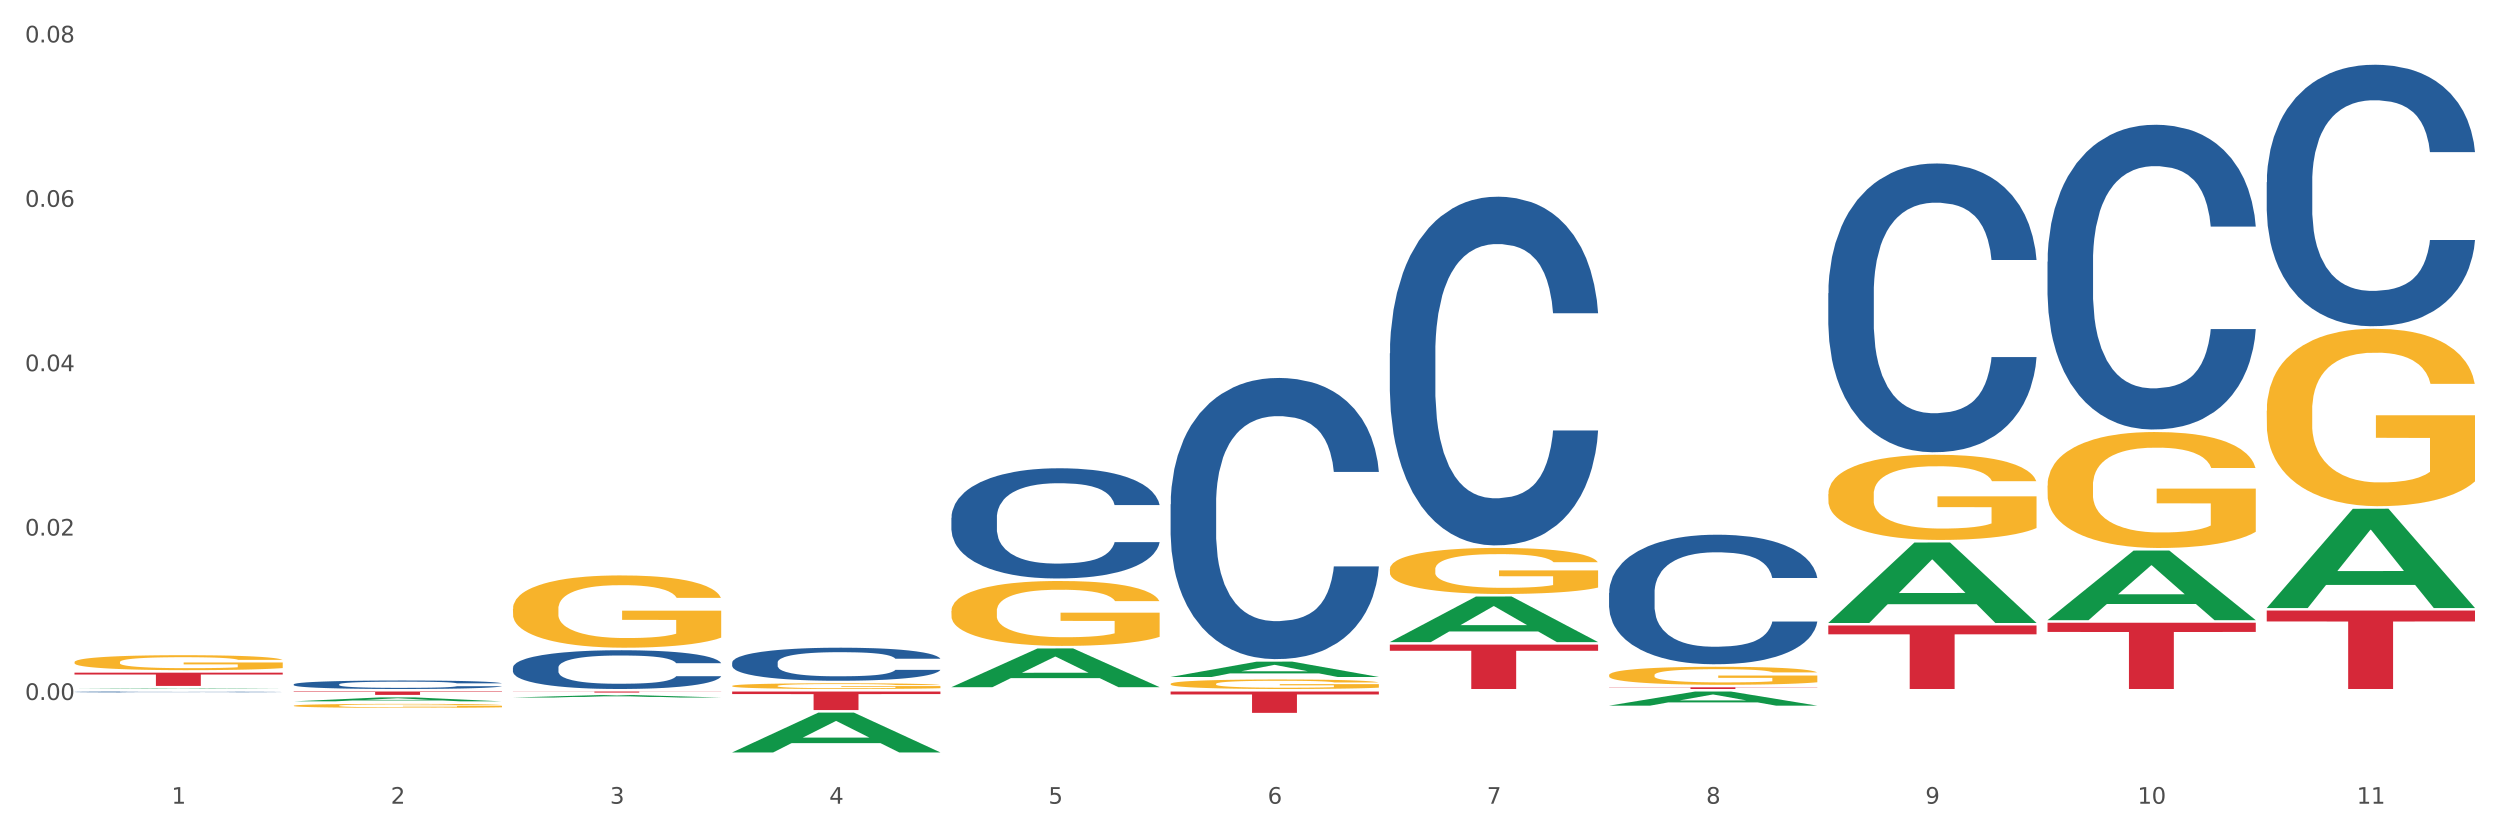 <?xml version="1.0" encoding="utf-8" standalone="no"?>
<!DOCTYPE svg PUBLIC "-//W3C//DTD SVG 1.1//EN"
  "http://www.w3.org/Graphics/SVG/1.1/DTD/svg11.dtd">
<svg xmlns:xlink="http://www.w3.org/1999/xlink" width="1080pt" height="360pt" viewBox="0 0 1080 360" xmlns="http://www.w3.org/2000/svg" version="1.1">
 <rect x="0" y="0" width="1080" height="360" fill="#333333" stroke="none"/>
 <defs>
  <style type="text/css">*{stroke-linejoin: round; stroke-linecap: butt}</style>
 </defs>
 <g id="figure_1">
  <g id="patch_1">
   <path d="M 0 360 
L 1080 360 
L 1080 0 
L 0 0 
z
" style="fill: #ffffff; stroke: #ffffff; stroke-linejoin: miter"/>
  </g>
  <g id="axes_1">
   <g id="matplotlib.axis_1">
    <g id="xtick_1">
     <g id="text_1">
      <!-- 1 -->
      <g style="fill: #4d4d4d" transform="translate(74.106 347.204) scale(0.096 -0.096)">
       <defs>
        <path id="DejaVuSans-31" d="M 794 531 
L 1825 531 
L 1825 4091 
L 703 3866 
L 703 4441 
L 1819 4666 
L 2450 4666 
L 2450 531 
L 3481 531 
L 3481 0 
L 794 0 
L 794 531 
z
" transform="scale(0.016)"/>
       </defs>
       <use xlink:href="#DejaVuSans-31"/>
      </g>
     </g>
    </g>
    <g id="xtick_2">
     <g id="text_2">
      <!-- 2 -->
      <g style="fill: #4d4d4d" transform="translate(168.812 347.204) scale(0.096 -0.096)">
       <defs>
        <path id="DejaVuSans-32" d="M 1228 531 
L 3431 531 
L 3431 0 
L 469 0 
L 469 531 
Q 828 903 1448 1529 
Q 2069 2156 2228 2338 
Q 2531 2678 2651 2914 
Q 2772 3150 2772 3378 
Q 2772 3750 2511 3984 
Q 2250 4219 1831 4219 
Q 1534 4219 1204 4116 
Q 875 4013 500 3803 
L 500 4441 
Q 881 4594 1212 4672 
Q 1544 4750 1819 4750 
Q 2544 4750 2975 4387 
Q 3406 4025 3406 3419 
Q 3406 3131 3298 2873 
Q 3191 2616 2906 2266 
Q 2828 2175 2409 1742 
Q 1991 1309 1228 531 
z
" transform="scale(0.016)"/>
       </defs>
       <use xlink:href="#DejaVuSans-32"/>
      </g>
     </g>
    </g>
    <g id="xtick_3">
     <g id="text_3">
      <!-- 3 -->
      <g style="fill: #4d4d4d" transform="translate(263.517 347.204) scale(0.096 -0.096)">
       <defs>
        <path id="DejaVuSans-33" d="M 2597 2516 
Q 3050 2419 3304 2112 
Q 3559 1806 3559 1356 
Q 3559 666 3084 287 
Q 2609 -91 1734 -91 
Q 1441 -91 1130 -33 
Q 819 25 488 141 
L 488 750 
Q 750 597 1062 519 
Q 1375 441 1716 441 
Q 2309 441 2620 675 
Q 2931 909 2931 1356 
Q 2931 1769 2642 2001 
Q 2353 2234 1838 2234 
L 1294 2234 
L 1294 2753 
L 1863 2753 
Q 2328 2753 2575 2939 
Q 2822 3125 2822 3475 
Q 2822 3834 2567 4026 
Q 2313 4219 1838 4219 
Q 1578 4219 1281 4162 
Q 984 4106 628 3988 
L 628 4550 
Q 988 4650 1302 4700 
Q 1616 4750 1894 4750 
Q 2613 4750 3031 4423 
Q 3450 4097 3450 3541 
Q 3450 3153 3228 2886 
Q 3006 2619 2597 2516 
z
" transform="scale(0.016)"/>
       </defs>
       <use xlink:href="#DejaVuSans-33"/>
      </g>
     </g>
    </g>
    <g id="xtick_4">
     <g id="text_4">
      <!-- 4 -->
      <g style="fill: #4d4d4d" transform="translate(358.223 347.204) scale(0.096 -0.096)">
       <defs>
        <path id="DejaVuSans-34" d="M 2419 4116 
L 825 1625 
L 2419 1625 
L 2419 4116 
z
M 2253 4666 
L 3047 4666 
L 3047 1625 
L 3713 1625 
L 3713 1100 
L 3047 1100 
L 3047 0 
L 2419 0 
L 2419 1100 
L 313 1100 
L 313 1709 
L 2253 4666 
z
" transform="scale(0.016)"/>
       </defs>
       <use xlink:href="#DejaVuSans-34"/>
      </g>
     </g>
    </g>
    <g id="xtick_5">
     <g id="text_5">
      <!-- 5 -->
      <g style="fill: #4d4d4d" transform="translate(452.928 347.204) scale(0.096 -0.096)">
       <defs>
        <path id="DejaVuSans-35" d="M 691 4666 
L 3169 4666 
L 3169 4134 
L 1269 4134 
L 1269 2991 
Q 1406 3038 1543 3061 
Q 1681 3084 1819 3084 
Q 2600 3084 3056 2656 
Q 3513 2228 3513 1497 
Q 3513 744 3044 326 
Q 2575 -91 1722 -91 
Q 1428 -91 1123 -41 
Q 819 9 494 109 
L 494 744 
Q 775 591 1075 516 
Q 1375 441 1709 441 
Q 2250 441 2565 725 
Q 2881 1009 2881 1497 
Q 2881 1984 2565 2268 
Q 2250 2553 1709 2553 
Q 1456 2553 1204 2497 
Q 953 2441 691 2322 
L 691 4666 
z
" transform="scale(0.016)"/>
       </defs>
       <use xlink:href="#DejaVuSans-35"/>
      </g>
     </g>
    </g>
    <g id="xtick_6">
     <g id="text_6">
      <!-- 6 -->
      <g style="fill: #4d4d4d" transform="translate(547.634 347.204) scale(0.096 -0.096)">
       <defs>
        <path id="DejaVuSans-36" d="M 2113 2584 
Q 1688 2584 1439 2293 
Q 1191 2003 1191 1497 
Q 1191 994 1439 701 
Q 1688 409 2113 409 
Q 2538 409 2786 701 
Q 3034 994 3034 1497 
Q 3034 2003 2786 2293 
Q 2538 2584 2113 2584 
z
M 3366 4563 
L 3366 3988 
Q 3128 4100 2886 4159 
Q 2644 4219 2406 4219 
Q 1781 4219 1451 3797 
Q 1122 3375 1075 2522 
Q 1259 2794 1537 2939 
Q 1816 3084 2150 3084 
Q 2853 3084 3261 2657 
Q 3669 2231 3669 1497 
Q 3669 778 3244 343 
Q 2819 -91 2113 -91 
Q 1303 -91 875 529 
Q 447 1150 447 2328 
Q 447 3434 972 4092 
Q 1497 4750 2381 4750 
Q 2619 4750 2861 4703 
Q 3103 4656 3366 4563 
z
" transform="scale(0.016)"/>
       </defs>
       <use xlink:href="#DejaVuSans-36"/>
      </g>
     </g>
    </g>
    <g id="xtick_7">
     <g id="text_7">
      <!-- 7 -->
      <g style="fill: #4d4d4d" transform="translate(642.339 347.204) scale(0.096 -0.096)">
       <defs>
        <path id="DejaVuSans-37" d="M 525 4666 
L 3525 4666 
L 3525 4397 
L 1831 0 
L 1172 0 
L 2766 4134 
L 525 4134 
L 525 4666 
z
" transform="scale(0.016)"/>
       </defs>
       <use xlink:href="#DejaVuSans-37"/>
      </g>
     </g>
    </g>
    <g id="xtick_8">
     <g id="text_8">
      <!-- 8 -->
      <g style="fill: #4d4d4d" transform="translate(737.044 347.204) scale(0.096 -0.096)">
       <defs>
        <path id="DejaVuSans-38" d="M 2034 2216 
Q 1584 2216 1326 1975 
Q 1069 1734 1069 1313 
Q 1069 891 1326 650 
Q 1584 409 2034 409 
Q 2484 409 2743 651 
Q 3003 894 3003 1313 
Q 3003 1734 2745 1975 
Q 2488 2216 2034 2216 
z
M 1403 2484 
Q 997 2584 770 2862 
Q 544 3141 544 3541 
Q 544 4100 942 4425 
Q 1341 4750 2034 4750 
Q 2731 4750 3128 4425 
Q 3525 4100 3525 3541 
Q 3525 3141 3298 2862 
Q 3072 2584 2669 2484 
Q 3125 2378 3379 2068 
Q 3634 1759 3634 1313 
Q 3634 634 3220 271 
Q 2806 -91 2034 -91 
Q 1263 -91 848 271 
Q 434 634 434 1313 
Q 434 1759 690 2068 
Q 947 2378 1403 2484 
z
M 1172 3481 
Q 1172 3119 1398 2916 
Q 1625 2713 2034 2713 
Q 2441 2713 2670 2916 
Q 2900 3119 2900 3481 
Q 2900 3844 2670 4047 
Q 2441 4250 2034 4250 
Q 1625 4250 1398 4047 
Q 1172 3844 1172 3481 
z
" transform="scale(0.016)"/>
       </defs>
       <use xlink:href="#DejaVuSans-38"/>
      </g>
     </g>
    </g>
    <g id="xtick_9">
     <g id="text_9">
      <!-- 9 -->
      <g style="fill: #4d4d4d" transform="translate(831.75 347.204) scale(0.096 -0.096)">
       <defs>
        <path id="DejaVuSans-39" d="M 703 97 
L 703 672 
Q 941 559 1184 500 
Q 1428 441 1663 441 
Q 2288 441 2617 861 
Q 2947 1281 2994 2138 
Q 2813 1869 2534 1725 
Q 2256 1581 1919 1581 
Q 1219 1581 811 2004 
Q 403 2428 403 3163 
Q 403 3881 828 4315 
Q 1253 4750 1959 4750 
Q 2769 4750 3195 4129 
Q 3622 3509 3622 2328 
Q 3622 1225 3098 567 
Q 2575 -91 1691 -91 
Q 1453 -91 1209 -44 
Q 966 3 703 97 
z
M 1959 2075 
Q 2384 2075 2632 2365 
Q 2881 2656 2881 3163 
Q 2881 3666 2632 3958 
Q 2384 4250 1959 4250 
Q 1534 4250 1286 3958 
Q 1038 3666 1038 3163 
Q 1038 2656 1286 2365 
Q 1534 2075 1959 2075 
z
" transform="scale(0.016)"/>
       </defs>
       <use xlink:href="#DejaVuSans-39"/>
      </g>
     </g>
    </g>
    <g id="xtick_10">
     <g id="text_10">
      <!-- 10 -->
      <g style="fill: #4d4d4d" transform="translate(923.401 347.204) scale(0.096 -0.096)">
       <defs>
        <path id="DejaVuSans-30" d="M 2034 4250 
Q 1547 4250 1301 3770 
Q 1056 3291 1056 2328 
Q 1056 1369 1301 889 
Q 1547 409 2034 409 
Q 2525 409 2770 889 
Q 3016 1369 3016 2328 
Q 3016 3291 2770 3770 
Q 2525 4250 2034 4250 
z
M 2034 4750 
Q 2819 4750 3233 4129 
Q 3647 3509 3647 2328 
Q 3647 1150 3233 529 
Q 2819 -91 2034 -91 
Q 1250 -91 836 529 
Q 422 1150 422 2328 
Q 422 3509 836 4129 
Q 1250 4750 2034 4750 
z
" transform="scale(0.016)"/>
       </defs>
       <use xlink:href="#DejaVuSans-31"/>
       <use xlink:href="#DejaVuSans-30" transform="translate(63.623 0)"/>
      </g>
     </g>
    </g>
    <g id="xtick_11">
     <g id="text_11">
      <!-- 11 -->
      <g style="fill: #4d4d4d" transform="translate(1018.107 347.204) scale(0.096 -0.096)">
       <use xlink:href="#DejaVuSans-31"/>
       <use xlink:href="#DejaVuSans-31" transform="translate(63.623 0)"/>
      </g>
     </g>
    </g>
    <g id="xtick_12"/>
    <g id="xtick_13"/>
    <g id="xtick_14"/>
    <g id="xtick_15"/>
    <g id="xtick_16"/>
    <g id="xtick_17"/>
    <g id="xtick_18"/>
    <g id="xtick_19"/>
    <g id="xtick_20"/>
    <g id="xtick_21"/>
   </g>
   <g id="matplotlib.axis_2">
    <g id="ytick_1">
     <g id="text_12">
      <!-- 0.00 -->
      <g style="fill: #4d4d4d" transform="translate(10.8 302.377) scale(0.096 -0.096)">
       <defs>
        <path id="DejaVuSans-2e" d="M 684 794 
L 1344 794 
L 1344 0 
L 684 0 
L 684 794 
z
" transform="scale(0.016)"/>
       </defs>
       <use xlink:href="#DejaVuSans-30"/>
       <use xlink:href="#DejaVuSans-2e" transform="translate(63.623 0)"/>
       <use xlink:href="#DejaVuSans-30" transform="translate(95.41 0)"/>
       <use xlink:href="#DejaVuSans-30" transform="translate(159.033 0)"/>
      </g>
     </g>
    </g>
    <g id="ytick_2">
     <g id="text_13">
      <!-- 0.02 -->
      <g style="fill: #4d4d4d" transform="translate(10.8 231.366) scale(0.096 -0.096)">
       <use xlink:href="#DejaVuSans-30"/>
       <use xlink:href="#DejaVuSans-2e" transform="translate(63.623 0)"/>
       <use xlink:href="#DejaVuSans-30" transform="translate(95.41 0)"/>
       <use xlink:href="#DejaVuSans-32" transform="translate(159.033 0)"/>
      </g>
     </g>
    </g>
    <g id="ytick_3">
     <g id="text_14">
      <!-- 0.04 -->
      <g style="fill: #4d4d4d" transform="translate(10.8 160.356) scale(0.096 -0.096)">
       <use xlink:href="#DejaVuSans-30"/>
       <use xlink:href="#DejaVuSans-2e" transform="translate(63.623 0)"/>
       <use xlink:href="#DejaVuSans-30" transform="translate(95.41 0)"/>
       <use xlink:href="#DejaVuSans-34" transform="translate(159.033 0)"/>
      </g>
     </g>
    </g>
    <g id="ytick_4">
     <g id="text_15">
      <!-- 0.06 -->
      <g style="fill: #4d4d4d" transform="translate(10.8 89.345) scale(0.096 -0.096)">
       <use xlink:href="#DejaVuSans-30"/>
       <use xlink:href="#DejaVuSans-2e" transform="translate(63.623 0)"/>
       <use xlink:href="#DejaVuSans-30" transform="translate(95.41 0)"/>
       <use xlink:href="#DejaVuSans-36" transform="translate(159.033 0)"/>
      </g>
     </g>
    </g>
    <g id="ytick_5">
     <g id="text_16">
      <!-- 0.08 -->
      <g style="fill: #4d4d4d" transform="translate(10.8 18.334) scale(0.096 -0.096)">
       <use xlink:href="#DejaVuSans-30"/>
       <use xlink:href="#DejaVuSans-2e" transform="translate(63.623 0)"/>
       <use xlink:href="#DejaVuSans-30" transform="translate(95.41 0)"/>
       <use xlink:href="#DejaVuSans-38" transform="translate(159.033 0)"/>
      </g>
     </g>
    </g>
    <g id="ytick_6"/>
    <g id="ytick_7"/>
    <g id="ytick_8"/>
    <g id="ytick_9"/>
    <g id="ytick_10"/>
   </g>
   <g id="PolyCollection_1">
    <path d="M 32.175 297.647 
L 32.268 297.646 
L 69.369 297.406 
L 84.766 297.406 
L 122.145 297.647 
L 104.337 297.647 
L 96.267 297.591 
L 57.96 297.591 
L 57.682 297.592 
L 49.891 297.647 
L 32.175 297.647 
L 32.175 297.647 
L 62.783 297.557 
L 91.444 297.557 
L 77.253 297.457 
L 77.067 297.457 
L 76.882 297.458 
L 62.691 297.557 
L 62.783 297.557 
L 32.175 297.647 
z
" clip-path="url(#pdd37da9fa6)" style="fill: #109648"/>
    <path d="M 316.291 296.317 
L 316.398 296.315 
L 316.398 296.233 
L 316.61 296.163 
L 317.672 295.994 
L 319.266 295.854 
L 320.434 295.779 
L 321.603 295.718 
L 322.983 295.657 
L 324.683 295.594 
L 327.763 295.502 
L 329.675 295.454 
L 332.012 295.405 
L 336.261 295.332 
L 339.342 295.292 
L 342.528 295.258 
L 347.733 295.217 
L 351.132 295.199 
L 354.744 295.185 
L 359.099 295.176 
L 362.392 295.174 
L 369.615 295.181 
L 375.776 295.201 
L 378.75 295.217 
L 382.574 295.244 
L 384.592 295.262 
L 387.885 295.298 
L 391.284 295.346 
L 393.621 295.386 
L 397.127 295.463 
L 399.782 295.54 
L 402.225 295.635 
L 403.5 295.7 
L 404.456 295.761 
L 405.306 295.831 
L 406.155 295.942 
L 387.035 295.942 
L 386.292 295.863 
L 385.123 295.788 
L 383.424 295.716 
L 381.937 295.671 
L 379.387 295.615 
L 377.051 295.578 
L 374.607 295.551 
L 371.633 295.529 
L 369.296 295.517 
L 366.003 295.508 
L 359.524 295.511 
L 355.169 295.529 
L 352.195 295.551 
L 350.283 295.572 
L 348.583 295.594 
L 346.671 295.626 
L 344.44 295.673 
L 342.847 295.716 
L 341.254 295.77 
L 339.979 295.825 
L 338.811 295.888 
L 337.855 295.956 
L 337.111 296.026 
L 336.474 296.111 
L 335.943 296.254 
L 335.943 296.563 
L 336.155 296.633 
L 336.686 296.726 
L 337.323 296.796 
L 338.386 296.879 
L 339.342 296.936 
L 341.147 297.017 
L 343.166 297.085 
L 344.759 297.128 
L 346.352 297.164 
L 349.114 297.213 
L 352.195 297.254 
L 354.85 297.279 
L 358.462 297.301 
L 360.905 297.311 
L 363.029 297.315 
L 368.234 297.315 
L 371.952 297.308 
L 376.095 297.292 
L 379.281 297.272 
L 381.937 297.247 
L 384.911 297.207 
L 386.823 297.168 
L 386.823 296.696 
L 363.454 296.694 
L 363.454 296.38 
L 406.262 296.38 
L 406.262 297.301 
L 404.456 297.349 
L 402.438 297.392 
L 400.313 297.43 
L 397.127 297.478 
L 393.303 297.523 
L 389.903 297.554 
L 386.292 297.582 
L 382.043 297.606 
L 376.519 297.629 
L 373.12 297.638 
L 368.871 297.645 
L 363.879 297.647 
L 359.524 297.642 
L 355.275 297.631 
L 350.814 297.611 
L 346.459 297.582 
L 343.166 297.552 
L 339.873 297.516 
L 336.367 297.469 
L 333.606 297.423 
L 331.481 297.383 
L 329.144 297.331 
L 326.595 297.263 
L 324.683 297.202 
L 322.983 297.139 
L 321.178 297.058 
L 319.903 296.988 
L 318.628 296.9 
L 317.885 296.834 
L 317.035 296.732 
L 316.398 296.59 
L 316.291 296.317 
z
" clip-path="url(#pdd37da9fa6)" style="fill: #f7b32b"/>
    <path d="M 410.997 263.946 
L 411.103 263.92 
L 411.103 262.998 
L 411.316 262.204 
L 412.378 260.283 
L 413.971 258.695 
L 415.14 257.85 
L 416.308 257.159 
L 417.689 256.467 
L 419.388 255.75 
L 422.469 254.7 
L 424.381 254.162 
L 426.718 253.599 
L 430.967 252.779 
L 434.047 252.318 
L 437.234 251.934 
L 442.439 251.473 
L 445.838 251.268 
L 449.449 251.114 
L 453.804 251.012 
L 457.097 250.986 
L 464.32 251.063 
L 470.481 251.293 
L 473.456 251.473 
L 477.28 251.78 
L 479.298 251.985 
L 482.591 252.395 
L 485.99 252.933 
L 488.327 253.394 
L 491.832 254.264 
L 494.488 255.135 
L 496.931 256.211 
L 498.205 256.954 
L 499.161 257.645 
L 500.011 258.439 
L 500.861 259.694 
L 481.741 259.694 
L 480.997 258.798 
L 479.829 257.953 
L 478.129 257.133 
L 476.642 256.621 
L 474.093 255.981 
L 471.756 255.571 
L 469.313 255.263 
L 466.339 255.007 
L 464.002 254.879 
L 460.709 254.777 
L 454.229 254.802 
L 449.874 255.007 
L 446.9 255.263 
L 444.988 255.494 
L 443.288 255.75 
L 441.376 256.109 
L 439.146 256.646 
L 437.552 257.133 
L 435.959 257.748 
L 434.684 258.362 
L 433.516 259.08 
L 432.56 259.848 
L 431.816 260.642 
L 431.179 261.615 
L 430.648 263.229 
L 430.648 266.738 
L 430.86 267.532 
L 431.392 268.582 
L 432.029 269.376 
L 433.091 270.324 
L 434.047 270.964 
L 435.853 271.886 
L 437.871 272.654 
L 439.464 273.141 
L 441.058 273.551 
L 443.82 274.114 
L 446.9 274.575 
L 449.556 274.857 
L 453.167 275.113 
L 455.61 275.216 
L 457.735 275.267 
L 462.94 275.267 
L 466.657 275.19 
L 470.8 275.011 
L 473.987 274.78 
L 476.642 274.498 
L 479.616 274.037 
L 481.528 273.602 
L 481.528 268.249 
L 458.16 268.223 
L 458.16 264.663 
L 500.967 264.663 
L 500.967 275.113 
L 499.161 275.651 
L 497.143 276.138 
L 495.019 276.573 
L 491.832 277.111 
L 488.008 277.623 
L 484.609 277.982 
L 480.997 278.289 
L 476.748 278.571 
L 471.225 278.827 
L 467.826 278.929 
L 463.577 279.006 
L 458.584 279.032 
L 454.229 278.981 
L 449.98 278.853 
L 445.519 278.622 
L 441.164 278.289 
L 437.871 277.956 
L 434.578 277.546 
L 431.073 277.008 
L 428.311 276.496 
L 426.187 276.035 
L 423.85 275.446 
L 421.3 274.678 
L 419.388 273.986 
L 417.689 273.269 
L 415.883 272.347 
L 414.608 271.553 
L 413.334 270.554 
L 412.59 269.811 
L 411.74 268.659 
L 411.103 267.045 
L 410.997 263.946 
z
" clip-path="url(#pdd37da9fa6)" style="fill: #f7b32b"/>
    <path d="M 505.702 295.437 
L 505.809 295.433 
L 505.809 295.298 
L 506.021 295.181 
L 507.083 294.9 
L 508.677 294.667 
L 509.845 294.543 
L 511.014 294.442 
L 512.394 294.341 
L 514.094 294.236 
L 517.174 294.082 
L 519.086 294.003 
L 521.423 293.921 
L 525.672 293.8 
L 528.753 293.733 
L 531.939 293.677 
L 537.144 293.609 
L 540.543 293.579 
L 544.155 293.557 
L 548.51 293.541 
L 551.803 293.538 
L 559.026 293.549 
L 565.187 293.583 
L 568.161 293.609 
L 571.985 293.654 
L 574.003 293.684 
L 577.296 293.744 
L 580.695 293.823 
L 583.032 293.891 
L 586.537 294.018 
L 589.193 294.146 
L 591.636 294.303 
L 592.911 294.412 
L 593.867 294.513 
L 594.717 294.63 
L 595.566 294.814 
L 576.446 294.814 
L 575.703 294.682 
L 574.534 294.558 
L 572.835 294.438 
L 571.348 294.363 
L 568.798 294.27 
L 566.461 294.209 
L 564.018 294.164 
L 561.044 294.127 
L 558.707 294.108 
L 555.414 294.093 
L 548.935 294.097 
L 544.58 294.127 
L 541.606 294.164 
L 539.694 294.198 
L 537.994 294.236 
L 536.082 294.288 
L 533.851 294.367 
L 532.258 294.438 
L 530.665 294.528 
L 529.39 294.619 
L 528.222 294.724 
L 527.266 294.836 
L 526.522 294.953 
L 525.885 295.095 
L 525.354 295.332 
L 525.354 295.846 
L 525.566 295.962 
L 526.097 296.116 
L 526.734 296.232 
L 527.797 296.371 
L 528.753 296.465 
L 530.558 296.6 
L 532.577 296.713 
L 534.17 296.784 
L 535.763 296.844 
L 538.525 296.926 
L 541.606 296.994 
L 544.261 297.035 
L 547.873 297.073 
L 550.316 297.088 
L 552.44 297.095 
L 557.645 297.095 
L 561.363 297.084 
L 565.505 297.058 
L 568.692 297.024 
L 571.348 296.983 
L 574.322 296.915 
L 576.234 296.851 
L 576.234 296.067 
L 552.865 296.063 
L 552.865 295.542 
L 595.673 295.542 
L 595.673 297.073 
L 593.867 297.152 
L 591.849 297.223 
L 589.724 297.287 
L 586.537 297.366 
L 582.713 297.441 
L 579.314 297.493 
L 575.703 297.538 
L 571.454 297.579 
L 565.93 297.617 
L 562.531 297.632 
L 558.282 297.643 
L 553.29 297.647 
L 548.935 297.639 
L 544.686 297.621 
L 540.225 297.587 
L 535.87 297.538 
L 532.577 297.489 
L 529.284 297.429 
L 525.778 297.351 
L 523.017 297.275 
L 520.892 297.208 
L 518.555 297.122 
L 516.006 297.009 
L 514.094 296.908 
L 512.394 296.803 
L 510.589 296.668 
L 509.314 296.551 
L 508.039 296.405 
L 507.296 296.296 
L 506.446 296.127 
L 505.809 295.891 
L 505.702 295.437 
z
" clip-path="url(#pdd37da9fa6)" style="fill: #f7b32b"/>
    <path d="M 600.408 245.896 
L 600.514 245.878 
L 600.514 245.224 
L 600.727 244.66 
L 601.789 243.297 
L 603.382 242.17 
L 604.551 241.571 
L 605.719 241.08 
L 607.1 240.589 
L 608.799 240.08 
L 611.88 239.335 
L 613.792 238.953 
L 616.129 238.553 
L 620.378 237.972 
L 623.458 237.645 
L 626.645 237.372 
L 631.85 237.045 
L 635.249 236.9 
L 638.86 236.79 
L 643.215 236.718 
L 646.508 236.7 
L 653.731 236.754 
L 659.892 236.918 
L 662.867 237.045 
L 666.691 237.263 
L 668.709 237.408 
L 672.002 237.699 
L 675.401 238.081 
L 677.738 238.408 
L 681.243 239.026 
L 683.899 239.644 
L 686.342 240.407 
L 687.616 240.934 
L 688.572 241.425 
L 689.422 241.989 
L 690.272 242.879 
L 671.152 242.879 
L 670.408 242.243 
L 669.24 241.643 
L 667.54 241.062 
L 666.053 240.698 
L 663.504 240.244 
L 661.167 239.953 
L 658.724 239.735 
L 655.75 239.553 
L 653.413 239.462 
L 650.12 239.39 
L 643.64 239.408 
L 639.285 239.553 
L 636.311 239.735 
L 634.399 239.898 
L 632.699 240.08 
L 630.787 240.335 
L 628.557 240.716 
L 626.963 241.062 
L 625.37 241.498 
L 624.095 241.934 
L 622.927 242.443 
L 621.971 242.988 
L 621.227 243.552 
L 620.59 244.242 
L 620.059 245.387 
L 620.059 247.877 
L 620.271 248.441 
L 620.803 249.186 
L 621.44 249.749 
L 622.502 250.422 
L 623.458 250.876 
L 625.264 251.531 
L 627.282 252.076 
L 628.875 252.421 
L 630.469 252.712 
L 633.231 253.112 
L 636.311 253.439 
L 638.967 253.639 
L 642.578 253.821 
L 645.021 253.893 
L 647.146 253.93 
L 652.351 253.93 
L 656.068 253.875 
L 660.211 253.748 
L 663.398 253.584 
L 666.053 253.384 
L 669.027 253.057 
L 670.939 252.748 
L 670.939 248.95 
L 647.571 248.932 
L 647.571 246.405 
L 690.378 246.405 
L 690.378 253.821 
L 688.572 254.202 
L 686.554 254.548 
L 684.43 254.857 
L 681.243 255.238 
L 677.419 255.602 
L 674.02 255.856 
L 670.408 256.074 
L 666.159 256.274 
L 660.636 256.456 
L 657.237 256.529 
L 652.988 256.583 
L 647.995 256.601 
L 643.64 256.565 
L 639.391 256.474 
L 634.93 256.311 
L 630.575 256.074 
L 627.282 255.838 
L 623.989 255.547 
L 620.484 255.166 
L 617.722 254.802 
L 615.598 254.475 
L 613.261 254.057 
L 610.711 253.512 
L 608.799 253.021 
L 607.1 252.512 
L 605.294 251.858 
L 604.019 251.294 
L 602.745 250.585 
L 602.001 250.058 
L 601.151 249.24 
L 600.514 248.095 
L 600.408 245.896 
z
" clip-path="url(#pdd37da9fa6)" style="fill: #f7b32b"/>
    <path d="M 695.113 291.643 
L 695.22 291.636 
L 695.22 291.38 
L 695.432 291.159 
L 696.494 290.625 
L 698.088 290.184 
L 699.256 289.95 
L 700.424 289.757 
L 701.805 289.565 
L 703.505 289.366 
L 706.585 289.074 
L 708.497 288.925 
L 710.834 288.768 
L 715.083 288.541 
L 718.164 288.413 
L 721.35 288.306 
L 726.555 288.178 
L 729.954 288.121 
L 733.566 288.078 
L 737.921 288.05 
L 741.214 288.043 
L 748.437 288.064 
L 754.598 288.128 
L 757.572 288.178 
L 761.396 288.263 
L 763.414 288.32 
L 766.707 288.434 
L 770.106 288.583 
L 772.443 288.711 
L 775.948 288.953 
L 778.604 289.195 
L 781.047 289.494 
L 782.322 289.7 
L 783.278 289.893 
L 784.128 290.113 
L 784.977 290.462 
L 765.857 290.462 
L 765.114 290.213 
L 763.945 289.978 
L 762.246 289.75 
L 760.759 289.608 
L 758.209 289.43 
L 755.872 289.316 
L 753.429 289.231 
L 750.455 289.16 
L 748.118 289.124 
L 744.825 289.096 
L 738.346 289.103 
L 733.991 289.16 
L 731.016 289.231 
L 729.104 289.295 
L 727.405 289.366 
L 725.493 289.466 
L 723.262 289.615 
L 721.669 289.75 
L 720.076 289.921 
L 718.801 290.092 
L 717.632 290.291 
L 716.676 290.505 
L 715.933 290.725 
L 715.296 290.995 
L 714.764 291.444 
L 714.764 292.419 
L 714.977 292.639 
L 715.508 292.931 
L 716.145 293.151 
L 717.208 293.415 
L 718.164 293.593 
L 719.969 293.849 
L 721.988 294.062 
L 723.581 294.197 
L 725.174 294.311 
L 727.936 294.468 
L 731.016 294.596 
L 733.672 294.674 
L 737.284 294.745 
L 739.727 294.774 
L 741.851 294.788 
L 747.056 294.788 
L 750.774 294.767 
L 754.916 294.717 
L 758.103 294.653 
L 760.759 294.575 
L 763.733 294.446 
L 765.645 294.325 
L 765.645 292.838 
L 742.276 292.831 
L 742.276 291.842 
L 785.084 291.842 
L 785.084 294.745 
L 783.278 294.895 
L 781.26 295.03 
L 779.135 295.151 
L 775.948 295.3 
L 772.124 295.443 
L 768.725 295.542 
L 765.114 295.628 
L 760.865 295.706 
L 755.341 295.777 
L 751.942 295.806 
L 747.693 295.827 
L 742.701 295.834 
L 738.346 295.82 
L 734.097 295.784 
L 729.636 295.72 
L 725.28 295.628 
L 721.988 295.535 
L 718.695 295.421 
L 715.189 295.272 
L 712.428 295.13 
L 710.303 295.001 
L 707.966 294.838 
L 705.417 294.624 
L 703.505 294.432 
L 701.805 294.233 
L 700 293.977 
L 698.725 293.756 
L 697.45 293.479 
L 696.707 293.272 
L 695.857 292.952 
L 695.22 292.504 
L 695.113 291.643 
z
" clip-path="url(#pdd37da9fa6)" style="fill: #f7b32b"/>
    <path d="M 789.819 213.461 
L 789.925 213.427 
L 789.925 212.217 
L 790.138 211.175 
L 791.2 208.655 
L 792.793 206.571 
L 793.962 205.462 
L 795.13 204.555 
L 796.511 203.647 
L 798.21 202.706 
L 801.291 201.328 
L 803.203 200.622 
L 805.54 199.883 
L 809.789 198.808 
L 812.869 198.203 
L 816.056 197.699 
L 821.261 197.094 
L 824.66 196.825 
L 828.271 196.623 
L 832.626 196.489 
L 835.919 196.455 
L 843.142 196.556 
L 849.303 196.858 
L 852.277 197.094 
L 856.101 197.497 
L 858.12 197.766 
L 861.413 198.303 
L 864.812 199.009 
L 867.149 199.614 
L 870.654 200.757 
L 873.309 201.9 
L 875.753 203.311 
L 877.027 204.286 
L 877.983 205.193 
L 878.833 206.235 
L 879.683 207.882 
L 860.563 207.882 
L 859.819 206.705 
L 858.651 205.596 
L 856.951 204.521 
L 855.464 203.849 
L 852.915 203.009 
L 850.578 202.471 
L 848.135 202.068 
L 845.161 201.731 
L 842.824 201.563 
L 839.531 201.429 
L 833.051 201.463 
L 828.696 201.731 
L 825.722 202.068 
L 823.81 202.37 
L 822.11 202.706 
L 820.198 203.177 
L 817.968 203.882 
L 816.374 204.521 
L 814.781 205.327 
L 813.506 206.134 
L 812.338 207.075 
L 811.382 208.083 
L 810.638 209.125 
L 810.001 210.402 
L 809.47 212.52 
L 809.47 217.124 
L 809.682 218.166 
L 810.213 219.544 
L 810.851 220.585 
L 811.913 221.829 
L 812.869 222.669 
L 814.675 223.879 
L 816.693 224.887 
L 818.286 225.526 
L 819.88 226.063 
L 822.641 226.803 
L 825.722 227.408 
L 828.377 227.777 
L 831.989 228.114 
L 834.432 228.248 
L 836.557 228.315 
L 841.761 228.315 
L 845.479 228.214 
L 849.622 227.979 
L 852.809 227.677 
L 855.464 227.307 
L 858.438 226.702 
L 860.35 226.131 
L 860.35 219.107 
L 836.981 219.073 
L 836.981 214.402 
L 879.789 214.402 
L 879.789 228.114 
L 877.983 228.819 
L 875.965 229.458 
L 873.841 230.029 
L 870.654 230.735 
L 866.83 231.407 
L 863.431 231.878 
L 859.819 232.281 
L 855.57 232.651 
L 850.047 232.987 
L 846.648 233.121 
L 842.399 233.222 
L 837.406 233.256 
L 833.051 233.188 
L 828.802 233.02 
L 824.341 232.718 
L 819.986 232.281 
L 816.693 231.844 
L 813.4 231.306 
L 809.895 230.6 
L 807.133 229.928 
L 805.009 229.323 
L 802.672 228.55 
L 800.122 227.542 
L 798.21 226.635 
L 796.511 225.694 
L 794.705 224.484 
L 793.43 223.442 
L 792.156 222.131 
L 791.412 221.157 
L 790.562 219.644 
L 789.925 217.527 
L 789.819 213.461 
z
" clip-path="url(#pdd37da9fa6)" style="fill: #f7b32b"/>
    <path d="M 979.23 263.755 
L 1069.2 263.755 
L 1069.2 268.465 
L 1033.809 268.496 
L 1033.809 297.647 
L 1014.408 297.647 
L 1014.408 268.496 
L 979.23 268.465 
L 979.23 263.787 
L 979.23 263.755 
z
" clip-path="url(#pdd37da9fa6)" style="fill: #d62839"/>
    <path d="M 884.524 269.021 
L 974.495 269.021 
L 974.495 272.999 
L 939.103 273.026 
L 939.103 297.647 
L 919.702 297.647 
L 919.702 273.026 
L 884.524 272.999 
L 884.524 269.047 
L 884.524 269.021 
z
" clip-path="url(#pdd37da9fa6)" style="fill: #d62839"/>
    <path d="M 789.819 270.209 
L 879.789 270.209 
L 879.789 274.022 
L 844.398 274.047 
L 844.398 297.647 
L 824.997 297.647 
L 824.997 274.047 
L 789.819 274.022 
L 789.819 270.234 
L 789.819 270.209 
z
" clip-path="url(#pdd37da9fa6)" style="fill: #d62839"/>
    <path d="M 695.113 296.917 
L 785.084 296.917 
L 785.084 297.018 
L 749.692 297.019 
L 749.692 297.647 
L 730.291 297.647 
L 730.291 297.019 
L 695.113 297.018 
L 695.113 296.918 
L 695.113 296.917 
z
" clip-path="url(#pdd37da9fa6)" style="fill: #d62839"/>
    <path d="M 600.408 278.477 
L 690.378 278.477 
L 690.378 281.141 
L 654.987 281.159 
L 654.987 297.647 
L 635.586 297.647 
L 635.586 281.159 
L 600.408 281.141 
L 600.408 278.495 
L 600.408 278.477 
z
" clip-path="url(#pdd37da9fa6)" style="fill: #d62839"/>
    <path d="M 505.702 298.73 
L 595.673 298.73 
L 595.673 300.011 
L 560.281 300.019 
L 560.281 307.946 
L 540.88 307.946 
L 540.88 300.019 
L 505.702 300.011 
L 505.702 298.739 
L 505.702 298.73 
z
" clip-path="url(#pdd37da9fa6)" style="fill: #d62839"/>
    <path d="M 221.586 298.73 
L 311.556 298.73 
L 311.556 298.795 
L 276.165 298.795 
L 276.165 299.196 
L 256.764 299.196 
L 256.764 298.795 
L 221.586 298.795 
L 221.586 298.731 
L 221.586 298.73 
z
" clip-path="url(#pdd37da9fa6)" style="fill: #d62839"/>
    <path d="M 126.88 298.73 
L 216.851 298.73 
L 216.851 298.935 
L 181.46 298.936 
L 181.46 300.202 
L 162.058 300.202 
L 162.058 298.936 
L 126.88 298.935 
L 126.88 298.731 
L 126.88 298.73 
z
" clip-path="url(#pdd37da9fa6)" style="fill: #d62839"/>
    <path d="M 32.175 290.597 
L 122.145 290.597 
L 122.145 291.393 
L 86.754 291.398 
L 86.754 296.323 
L 67.353 296.323 
L 67.353 291.398 
L 32.175 291.393 
L 32.175 290.602 
L 32.175 290.597 
z
" clip-path="url(#pdd37da9fa6)" style="fill: #d62839"/>
    <path d="M 884.524 209.785 
L 884.631 209.739 
L 884.631 208.092 
L 884.843 206.673 
L 885.905 203.241 
L 887.499 200.404 
L 888.667 198.894 
L 889.835 197.659 
L 891.216 196.424 
L 892.916 195.142 
L 895.996 193.266 
L 897.908 192.305 
L 900.245 191.299 
L 904.494 189.834 
L 907.575 189.011 
L 910.761 188.324 
L 915.966 187.501 
L 919.365 187.135 
L 922.977 186.86 
L 927.332 186.677 
L 930.625 186.631 
L 937.848 186.769 
L 944.009 187.181 
L 946.983 187.501 
L 950.807 188.05 
L 952.825 188.416 
L 956.118 189.148 
L 959.517 190.109 
L 961.854 190.933 
L 965.359 192.488 
L 968.015 194.044 
L 970.458 195.966 
L 971.733 197.293 
L 972.689 198.528 
L 973.539 199.947 
L 974.388 202.189 
L 955.268 202.189 
L 954.525 200.587 
L 953.356 199.077 
L 951.657 197.613 
L 950.17 196.698 
L 947.62 195.554 
L 945.283 194.822 
L 942.84 194.273 
L 939.866 193.815 
L 937.529 193.587 
L 934.236 193.404 
L 927.757 193.449 
L 923.402 193.815 
L 920.427 194.273 
L 918.515 194.685 
L 916.816 195.142 
L 914.904 195.783 
L 912.673 196.744 
L 911.08 197.613 
L 909.487 198.711 
L 908.212 199.81 
L 907.043 201.091 
L 906.087 202.463 
L 905.344 203.882 
L 904.707 205.621 
L 904.175 208.503 
L 904.175 214.772 
L 904.388 216.191 
L 904.919 218.067 
L 905.556 219.485 
L 906.619 221.178 
L 907.575 222.322 
L 909.38 223.97 
L 911.399 225.342 
L 912.992 226.212 
L 914.585 226.944 
L 917.347 227.95 
L 920.427 228.774 
L 923.083 229.277 
L 926.695 229.735 
L 929.138 229.918 
L 931.262 230.009 
L 936.467 230.009 
L 940.185 229.872 
L 944.327 229.552 
L 947.514 229.14 
L 950.17 228.637 
L 953.144 227.813 
L 955.056 227.035 
L 955.056 217.472 
L 931.687 217.426 
L 931.687 211.066 
L 974.495 211.066 
L 974.495 229.735 
L 972.689 230.696 
L 970.671 231.565 
L 968.546 232.343 
L 965.359 233.304 
L 961.535 234.219 
L 958.136 234.86 
L 954.525 235.409 
L 950.276 235.912 
L 944.752 236.37 
L 941.353 236.553 
L 937.104 236.69 
L 932.112 236.736 
L 927.757 236.644 
L 923.508 236.416 
L 919.047 236.004 
L 914.691 235.409 
L 911.399 234.814 
L 908.106 234.082 
L 904.6 233.121 
L 901.839 232.206 
L 899.714 231.382 
L 897.377 230.33 
L 894.828 228.957 
L 892.916 227.722 
L 891.216 226.44 
L 889.411 224.793 
L 888.136 223.375 
L 886.861 221.59 
L 886.118 220.263 
L 885.268 218.204 
L 884.631 215.321 
L 884.524 209.785 
z
" clip-path="url(#pdd37da9fa6)" style="fill: #f7b32b"/>
    <path d="M 979.23 177.44 
L 979.336 177.37 
L 979.336 174.85 
L 979.548 172.68 
L 980.611 167.43 
L 982.204 163.09 
L 983.372 160.78 
L 984.541 158.89 
L 985.922 156.999 
L 987.621 155.039 
L 990.702 152.169 
L 992.614 150.699 
L 994.951 149.159 
L 999.2 146.919 
L 1002.28 145.659 
L 1005.467 144.609 
L 1010.672 143.349 
L 1014.071 142.789 
L 1017.682 142.369 
L 1022.037 142.089 
L 1025.33 142.019 
L 1032.553 142.229 
L 1038.714 142.859 
L 1041.688 143.349 
L 1045.512 144.189 
L 1047.531 144.749 
L 1050.824 145.869 
L 1054.223 147.339 
L 1056.56 148.599 
L 1060.065 150.979 
L 1062.72 153.359 
L 1065.164 156.299 
L 1066.438 158.329 
L 1067.394 160.22 
L 1068.244 162.39 
L 1069.094 165.82 
L 1049.974 165.82 
L 1049.23 163.37 
L 1048.062 161.06 
L 1046.362 158.82 
L 1044.875 157.419 
L 1042.326 155.669 
L 1039.989 154.549 
L 1037.546 153.709 
L 1034.572 153.009 
L 1032.235 152.659 
L 1028.942 152.379 
L 1022.462 152.449 
L 1018.107 153.009 
L 1015.133 153.709 
L 1013.221 154.339 
L 1011.521 155.039 
L 1009.609 156.019 
L 1007.379 157.489 
L 1005.785 158.82 
L 1004.192 160.5 
L 1002.917 162.18 
L 1001.749 164.14 
L 1000.793 166.24 
L 1000.049 168.41 
L 999.412 171.07 
L 998.881 175.48 
L 998.881 185.07 
L 999.093 187.24 
L 999.624 190.11 
L 1000.262 192.281 
L 1001.324 194.871 
L 1002.28 196.621 
L 1004.086 199.141 
L 1006.104 201.241 
L 1007.697 202.571 
L 1009.291 203.691 
L 1012.052 205.231 
L 1015.133 206.491 
L 1017.788 207.261 
L 1021.4 207.961 
L 1023.843 208.241 
L 1025.968 208.381 
L 1031.172 208.381 
L 1034.89 208.171 
L 1039.033 207.681 
L 1042.22 207.051 
L 1044.875 206.281 
L 1047.849 205.021 
L 1049.761 203.831 
L 1049.761 189.2 
L 1026.392 189.13 
L 1026.392 179.4 
L 1069.2 179.4 
L 1069.2 207.961 
L 1067.394 209.431 
L 1065.376 210.761 
L 1063.252 211.951 
L 1060.065 213.421 
L 1056.241 214.821 
L 1052.842 215.801 
L 1049.23 216.641 
L 1044.981 217.411 
L 1039.458 218.111 
L 1036.059 218.391 
L 1031.81 218.601 
L 1026.817 218.671 
L 1022.462 218.531 
L 1018.213 218.181 
L 1013.752 217.551 
L 1009.397 216.641 
L 1006.104 215.731 
L 1002.811 214.611 
L 999.306 213.141 
L 996.544 211.741 
L 994.42 210.481 
L 992.083 208.871 
L 989.533 206.771 
L 987.621 204.881 
L 985.922 202.921 
L 984.116 200.401 
L 982.841 198.231 
L 981.567 195.501 
L 980.823 193.471 
L 979.973 190.32 
L 979.336 185.91 
L 979.23 177.44 
z
" clip-path="url(#pdd37da9fa6)" style="fill: #f7b32b"/>
    <path d="M 32.175 286.033 
L 32.281 286.027 
L 32.281 285.815 
L 32.494 285.632 
L 33.556 285.188 
L 35.149 284.822 
L 36.318 284.627 
L 37.486 284.467 
L 38.867 284.308 
L 40.567 284.142 
L 43.647 283.9 
L 45.559 283.776 
L 47.896 283.646 
L 52.145 283.457 
L 55.225 283.351 
L 58.412 283.262 
L 63.617 283.156 
L 67.016 283.108 
L 70.627 283.073 
L 74.983 283.049 
L 78.275 283.043 
L 85.499 283.061 
L 91.659 283.114 
L 94.634 283.156 
L 98.458 283.227 
L 100.476 283.274 
L 103.769 283.368 
L 107.168 283.492 
L 109.505 283.599 
L 113.01 283.8 
L 115.666 284.001 
L 118.109 284.249 
L 119.383 284.42 
L 120.339 284.58 
L 121.189 284.763 
L 122.039 285.052 
L 102.919 285.052 
L 102.175 284.846 
L 101.007 284.651 
L 99.307 284.462 
L 97.82 284.343 
L 95.271 284.196 
L 92.934 284.101 
L 90.491 284.03 
L 87.517 283.971 
L 85.18 283.942 
L 81.887 283.918 
L 75.407 283.924 
L 71.052 283.971 
L 68.078 284.03 
L 66.166 284.083 
L 64.467 284.142 
L 62.555 284.225 
L 60.324 284.349 
L 58.731 284.462 
L 57.137 284.603 
L 55.863 284.745 
L 54.694 284.911 
L 53.738 285.088 
L 52.995 285.271 
L 52.357 285.496 
L 51.826 285.868 
L 51.826 286.678 
L 52.039 286.861 
L 52.57 287.103 
L 53.207 287.286 
L 54.269 287.505 
L 55.225 287.653 
L 57.031 287.865 
L 59.049 288.043 
L 60.643 288.155 
L 62.236 288.249 
L 64.998 288.379 
L 68.078 288.486 
L 70.734 288.551 
L 74.345 288.61 
L 76.788 288.633 
L 78.913 288.645 
L 84.118 288.645 
L 87.835 288.628 
L 91.978 288.586 
L 95.165 288.533 
L 97.82 288.468 
L 100.795 288.362 
L 102.707 288.261 
L 102.707 287.026 
L 79.338 287.02 
L 79.338 286.199 
L 122.145 286.199 
L 122.145 288.61 
L 120.339 288.734 
L 118.321 288.846 
L 116.197 288.947 
L 113.01 289.071 
L 109.186 289.189 
L 105.787 289.272 
L 102.175 289.343 
L 97.927 289.408 
L 92.403 289.467 
L 89.004 289.49 
L 84.755 289.508 
L 79.763 289.514 
L 75.407 289.502 
L 71.159 289.473 
L 66.697 289.419 
L 62.342 289.343 
L 59.049 289.266 
L 55.756 289.171 
L 52.251 289.047 
L 49.489 288.929 
L 47.365 288.823 
L 45.028 288.687 
L 42.479 288.509 
L 40.567 288.35 
L 38.867 288.184 
L 37.061 287.972 
L 35.787 287.788 
L 34.512 287.558 
L 33.768 287.387 
L 32.919 287.121 
L 32.281 286.748 
L 32.175 286.033 
z
" clip-path="url(#pdd37da9fa6)" style="fill: #f7b32b"/>
    <path d="M 32.175 298.912 
L 32.281 298.911 
L 32.281 298.901 
L 32.6 298.887 
L 33.77 298.861 
L 35.259 298.842 
L 37.811 298.819 
L 39.194 298.809 
L 41.002 298.798 
L 44.724 298.781 
L 48.978 298.766 
L 51.956 298.758 
L 54.189 298.753 
L 59.187 298.744 
L 62.059 298.74 
L 65.036 298.736 
L 67.589 298.734 
L 71.843 298.732 
L 75.246 298.73 
L 79.181 298.73 
L 82.477 298.73 
L 86.838 298.732 
L 93.219 298.736 
L 95.665 298.739 
L 98.961 298.743 
L 102.365 298.749 
L 105.13 298.755 
L 108.32 298.764 
L 111.617 298.775 
L 114.807 298.789 
L 117.041 298.802 
L 118.848 298.815 
L 120.444 298.832 
L 121.613 298.85 
L 122.145 298.865 
L 102.684 298.865 
L 102.152 298.851 
L 101.088 298.837 
L 100.025 298.827 
L 98.855 298.819 
L 97.047 298.809 
L 95.452 298.804 
L 92.793 298.796 
L 90.347 298.792 
L 88.327 298.789 
L 85.881 298.787 
L 80.67 298.785 
L 76.947 298.785 
L 74.608 298.786 
L 71.736 298.788 
L 69.29 298.79 
L 66.419 298.795 
L 64.186 298.799 
L 61.952 298.806 
L 60.676 298.81 
L 58.762 298.818 
L 57.486 298.825 
L 55.784 298.836 
L 54.827 298.844 
L 53.126 298.866 
L 52.381 298.881 
L 52.062 298.892 
L 51.849 298.904 
L 51.849 298.961 
L 52.487 298.987 
L 53.019 298.998 
L 53.87 299.011 
L 55.465 299.027 
L 57.805 299.043 
L 60.251 299.054 
L 62.271 299.061 
L 64.186 299.066 
L 66.1 299.07 
L 68.44 299.074 
L 70.354 299.076 
L 73.225 299.078 
L 76.628 299.08 
L 79.287 299.08 
L 84.711 299.078 
L 87.157 299.076 
L 89.496 299.073 
L 92.049 299.069 
L 94.069 299.065 
L 95.239 299.061 
L 97.153 299.054 
L 98.642 299.047 
L 99.919 299.039 
L 100.769 299.031 
L 101.726 299.02 
L 102.471 299.008 
L 102.684 299.001 
L 122.145 299.001 
L 121.72 299.014 
L 120.975 299.027 
L 119.487 299.044 
L 118.317 299.054 
L 116.509 299.067 
L 114.595 299.077 
L 111.936 299.088 
L 109.49 299.097 
L 106.937 299.104 
L 104.172 299.111 
L 99.174 299.12 
L 97.366 299.123 
L 93.538 299.127 
L 90.56 299.13 
L 86.2 299.132 
L 81.733 299.134 
L 77.054 299.134 
L 72.906 299.133 
L 68.333 299.131 
L 65.462 299.129 
L 62.271 299.126 
L 58.549 299.121 
L 55.04 299.114 
L 51.743 299.107 
L 48.659 299.098 
L 45.788 299.089 
L 42.065 299.073 
L 39.3 299.057 
L 37.28 299.043 
L 35.897 299.031 
L 34.515 299.015 
L 33.77 299.005 
L 32.6 298.979 
L 32.175 298.955 
L 32.175 298.912 
z
" clip-path="url(#pdd37da9fa6)" style="fill: #255c99"/>
    <path d="M 126.88 295.625 
L 126.987 295.622 
L 126.987 295.528 
L 127.306 295.4 
L 128.476 295.165 
L 129.965 294.988 
L 132.517 294.78 
L 133.899 294.693 
L 135.707 294.595 
L 139.43 294.438 
L 143.683 294.304 
L 146.661 294.23 
L 148.894 294.183 
L 153.893 294.099 
L 156.764 294.062 
L 159.742 294.032 
L 162.294 294.012 
L 166.548 293.988 
L 169.951 293.978 
L 173.886 293.975 
L 177.183 293.978 
L 181.543 293.992 
L 187.924 294.032 
L 190.37 294.055 
L 193.667 294.096 
L 197.07 294.149 
L 199.835 294.203 
L 203.025 294.28 
L 206.322 294.381 
L 209.513 294.508 
L 211.746 294.626 
L 213.554 294.75 
L 215.149 294.901 
L 216.319 295.065 
L 216.851 295.202 
L 197.389 295.202 
L 196.857 295.078 
L 195.794 294.944 
L 194.73 294.854 
L 193.561 294.78 
L 191.753 294.696 
L 190.157 294.642 
L 187.499 294.579 
L 185.053 294.538 
L 183.032 294.515 
L 180.586 294.495 
L 175.375 294.475 
L 171.653 294.475 
L 169.313 294.481 
L 166.442 294.498 
L 163.996 294.522 
L 161.124 294.562 
L 158.891 294.605 
L 156.658 294.662 
L 155.382 294.703 
L 153.467 294.776 
L 152.191 294.837 
L 150.49 294.941 
L 149.533 295.015 
L 147.831 295.206 
L 147.087 295.347 
L 146.768 295.444 
L 146.555 295.551 
L 146.555 296.074 
L 147.193 296.309 
L 147.725 296.41 
L 148.575 296.524 
L 150.171 296.671 
L 152.51 296.815 
L 154.956 296.919 
L 156.977 296.983 
L 158.891 297.03 
L 160.805 297.067 
L 163.145 297.1 
L 165.059 297.121 
L 167.931 297.141 
L 171.334 297.151 
L 173.993 297.151 
L 179.416 297.134 
L 181.862 297.117 
L 184.202 297.094 
L 186.754 297.057 
L 188.775 297.017 
L 189.945 296.986 
L 191.859 296.923 
L 193.348 296.856 
L 194.624 296.778 
L 195.475 296.711 
L 196.432 296.611 
L 197.176 296.497 
L 197.389 296.436 
L 216.851 296.436 
L 216.425 296.557 
L 215.681 296.674 
L 214.192 296.832 
L 213.022 296.923 
L 211.214 297.033 
L 209.3 297.127 
L 206.641 297.231 
L 204.195 297.308 
L 201.643 297.375 
L 198.878 297.436 
L 193.88 297.52 
L 192.072 297.543 
L 188.243 297.583 
L 185.265 297.607 
L 180.905 297.63 
L 176.439 297.644 
L 171.759 297.647 
L 167.612 297.64 
L 163.039 297.62 
L 160.167 297.6 
L 156.977 297.57 
L 153.255 297.523 
L 149.745 297.466 
L 146.448 297.399 
L 143.364 297.322 
L 140.493 297.235 
L 136.771 297.09 
L 134.006 296.949 
L 131.985 296.819 
L 130.603 296.708 
L 129.22 296.567 
L 128.476 296.47 
L 127.306 296.235 
L 126.88 296.017 
L 126.88 295.625 
z
" clip-path="url(#pdd37da9fa6)" style="fill: #255c99"/>
    <path d="M 221.586 288.424 
L 221.692 288.409 
L 221.692 287.981 
L 222.011 287.4 
L 223.181 286.329 
L 224.67 285.518 
L 227.222 284.57 
L 228.605 284.172 
L 230.413 283.729 
L 234.135 283.01 
L 238.389 282.398 
L 241.367 282.062 
L 243.6 281.848 
L 248.598 281.465 
L 251.47 281.297 
L 254.447 281.159 
L 257 281.068 
L 261.254 280.961 
L 264.657 280.915 
L 268.592 280.899 
L 271.888 280.915 
L 276.249 280.976 
L 282.63 281.159 
L 285.076 281.266 
L 288.372 281.45 
L 291.775 281.695 
L 294.541 281.939 
L 297.731 282.291 
L 301.028 282.75 
L 304.218 283.331 
L 306.451 283.867 
L 308.259 284.432 
L 309.855 285.121 
L 311.024 285.87 
L 311.556 286.497 
L 292.095 286.497 
L 291.563 285.931 
L 290.499 285.32 
L 289.436 284.907 
L 288.266 284.57 
L 286.458 284.188 
L 284.863 283.943 
L 282.204 283.652 
L 279.758 283.469 
L 277.738 283.362 
L 275.292 283.27 
L 270.081 283.178 
L 266.358 283.178 
L 264.019 283.209 
L 261.147 283.285 
L 258.701 283.392 
L 255.83 283.576 
L 253.597 283.775 
L 251.363 284.035 
L 250.087 284.218 
L 248.173 284.555 
L 246.897 284.83 
L 245.195 285.304 
L 244.238 285.641 
L 242.536 286.512 
L 241.792 287.155 
L 241.473 287.598 
L 241.26 288.088 
L 241.26 290.474 
L 241.898 291.544 
L 242.43 292.003 
L 243.281 292.523 
L 244.876 293.196 
L 247.216 293.854 
L 249.662 294.328 
L 251.682 294.619 
L 253.597 294.833 
L 255.511 295.001 
L 257.851 295.154 
L 259.765 295.246 
L 262.636 295.338 
L 266.039 295.383 
L 268.698 295.383 
L 274.122 295.307 
L 276.568 295.23 
L 278.907 295.123 
L 281.46 294.955 
L 283.48 294.772 
L 284.65 294.634 
L 286.564 294.343 
L 288.053 294.037 
L 289.329 293.686 
L 290.18 293.38 
L 291.137 292.921 
L 291.882 292.401 
L 292.095 292.126 
L 311.556 292.126 
L 311.131 292.676 
L 310.386 293.212 
L 308.897 293.93 
L 307.728 294.343 
L 305.92 294.848 
L 304.005 295.276 
L 301.347 295.75 
L 298.901 296.102 
L 296.348 296.408 
L 293.583 296.683 
L 288.585 297.066 
L 286.777 297.173 
L 282.949 297.356 
L 279.971 297.463 
L 275.611 297.571 
L 271.144 297.632 
L 266.465 297.647 
L 262.317 297.616 
L 257.744 297.525 
L 254.873 297.433 
L 251.682 297.295 
L 247.96 297.081 
L 244.451 296.821 
L 241.154 296.515 
L 238.07 296.163 
L 235.198 295.766 
L 231.476 295.108 
L 228.711 294.466 
L 226.691 293.869 
L 225.308 293.364 
L 223.926 292.722 
L 223.181 292.279 
L 222.011 291.208 
L 221.586 290.214 
L 221.586 288.424 
z
" clip-path="url(#pdd37da9fa6)" style="fill: #255c99"/>
    <path d="M 316.291 286.224 
L 316.398 286.211 
L 316.398 285.846 
L 316.717 285.35 
L 317.887 284.437 
L 319.376 283.745 
L 321.928 282.936 
L 323.31 282.597 
L 325.118 282.219 
L 328.84 281.606 
L 333.094 281.084 
L 336.072 280.797 
L 338.305 280.614 
L 343.304 280.288 
L 346.175 280.144 
L 349.153 280.027 
L 351.705 279.949 
L 355.959 279.857 
L 359.362 279.818 
L 363.297 279.805 
L 366.594 279.818 
L 370.954 279.87 
L 377.335 280.027 
L 379.781 280.118 
L 383.078 280.275 
L 386.481 280.484 
L 389.246 280.692 
L 392.436 280.992 
L 395.733 281.384 
L 398.924 281.88 
L 401.157 282.336 
L 402.965 282.819 
L 404.56 283.406 
L 405.73 284.045 
L 406.262 284.58 
L 386.8 284.58 
L 386.268 284.098 
L 385.205 283.576 
L 384.141 283.223 
L 382.971 282.936 
L 381.164 282.61 
L 379.568 282.401 
L 376.91 282.154 
L 374.464 281.997 
L 372.443 281.906 
L 369.997 281.827 
L 364.786 281.749 
L 361.064 281.749 
L 358.724 281.775 
L 355.853 281.84 
L 353.407 281.932 
L 350.535 282.088 
L 348.302 282.258 
L 346.069 282.48 
L 344.793 282.636 
L 342.878 282.923 
L 341.602 283.158 
L 339.901 283.563 
L 338.944 283.85 
L 337.242 284.593 
L 336.498 285.141 
L 336.178 285.52 
L 335.966 285.937 
L 335.966 287.972 
L 336.604 288.886 
L 337.136 289.277 
L 337.986 289.721 
L 339.582 290.295 
L 341.921 290.856 
L 344.367 291.26 
L 346.388 291.508 
L 348.302 291.691 
L 350.216 291.834 
L 352.556 291.965 
L 354.47 292.043 
L 357.342 292.121 
L 360.745 292.16 
L 363.403 292.16 
L 368.827 292.095 
L 371.273 292.03 
L 373.613 291.938 
L 376.165 291.795 
L 378.186 291.638 
L 379.356 291.521 
L 381.27 291.273 
L 382.759 291.012 
L 384.035 290.712 
L 384.886 290.451 
L 385.843 290.06 
L 386.587 289.616 
L 386.8 289.381 
L 406.262 289.381 
L 405.836 289.851 
L 405.092 290.308 
L 403.603 290.921 
L 402.433 291.273 
L 400.625 291.704 
L 398.711 292.069 
L 396.052 292.473 
L 393.606 292.773 
L 391.054 293.034 
L 388.289 293.269 
L 383.291 293.595 
L 381.483 293.687 
L 377.654 293.843 
L 374.676 293.935 
L 370.316 294.026 
L 365.849 294.078 
L 361.17 294.091 
L 357.023 294.065 
L 352.45 293.987 
L 349.578 293.908 
L 346.388 293.791 
L 342.666 293.608 
L 339.156 293.387 
L 335.859 293.126 
L 332.775 292.826 
L 329.904 292.486 
L 326.182 291.925 
L 323.417 291.377 
L 321.396 290.869 
L 320.014 290.438 
L 318.631 289.89 
L 317.887 289.512 
L 316.717 288.599 
L 316.291 287.751 
L 316.291 286.224 
z
" clip-path="url(#pdd37da9fa6)" style="fill: #255c99"/>
    <path d="M 410.997 223.681 
L 411.103 223.637 
L 411.103 222.42 
L 411.422 220.767 
L 412.592 217.723 
L 414.081 215.419 
L 416.633 212.722 
L 418.016 211.592 
L 419.824 210.331 
L 423.546 208.287 
L 427.8 206.547 
L 430.778 205.591 
L 433.011 204.982 
L 438.009 203.895 
L 440.881 203.416 
L 443.858 203.025 
L 446.411 202.764 
L 450.665 202.46 
L 454.068 202.329 
L 458.003 202.286 
L 461.299 202.329 
L 465.66 202.503 
L 472.041 203.025 
L 474.487 203.33 
L 477.783 203.851 
L 481.186 204.547 
L 483.951 205.243 
L 487.142 206.243 
L 490.439 207.548 
L 493.629 209.2 
L 495.862 210.722 
L 497.67 212.331 
L 499.266 214.288 
L 500.435 216.419 
L 500.967 218.202 
L 481.505 218.202 
L 480.974 216.593 
L 479.91 214.853 
L 478.847 213.679 
L 477.677 212.722 
L 475.869 211.635 
L 474.274 210.94 
L 471.615 210.113 
L 469.169 209.591 
L 467.149 209.287 
L 464.703 209.026 
L 459.491 208.765 
L 455.769 208.765 
L 453.43 208.852 
L 450.558 209.07 
L 448.112 209.374 
L 445.241 209.896 
L 443.008 210.461 
L 440.774 211.2 
L 439.498 211.722 
L 437.584 212.679 
L 436.308 213.462 
L 434.606 214.81 
L 433.649 215.767 
L 431.947 218.245 
L 431.203 220.072 
L 430.884 221.333 
L 430.671 222.724 
L 430.671 229.508 
L 431.309 232.552 
L 431.841 233.857 
L 432.692 235.335 
L 434.287 237.249 
L 436.627 239.118 
L 439.073 240.467 
L 441.093 241.293 
L 443.008 241.902 
L 444.922 242.38 
L 447.262 242.815 
L 449.176 243.076 
L 452.047 243.337 
L 455.45 243.467 
L 458.109 243.467 
L 463.533 243.25 
L 465.979 243.032 
L 468.318 242.728 
L 470.871 242.249 
L 472.891 241.728 
L 474.061 241.336 
L 475.975 240.51 
L 477.464 239.64 
L 478.74 238.64 
L 479.591 237.77 
L 480.548 236.466 
L 481.293 234.987 
L 481.505 234.205 
L 500.967 234.205 
L 500.542 235.77 
L 499.797 237.292 
L 498.308 239.336 
L 497.139 240.51 
L 495.331 241.945 
L 493.416 243.163 
L 490.758 244.511 
L 488.312 245.511 
L 485.759 246.381 
L 482.994 247.163 
L 477.996 248.251 
L 476.188 248.555 
L 472.36 249.077 
L 469.382 249.381 
L 465.022 249.686 
L 460.555 249.86 
L 455.876 249.903 
L 451.728 249.816 
L 447.155 249.555 
L 444.284 249.294 
L 441.093 248.903 
L 437.371 248.294 
L 433.862 247.555 
L 430.565 246.685 
L 427.481 245.685 
L 424.609 244.554 
L 420.887 242.684 
L 418.122 240.858 
L 416.102 239.162 
L 414.719 237.727 
L 413.337 235.901 
L 412.592 234.639 
L 411.422 231.595 
L 410.997 228.769 
L 410.997 223.681 
z
" clip-path="url(#pdd37da9fa6)" style="fill: #255c99"/>
    <path d="M 505.702 217.851 
L 505.809 217.74 
L 505.809 214.634 
L 506.128 210.418 
L 507.298 202.654 
L 508.786 196.774 
L 511.339 189.897 
L 512.721 187.013 
L 514.529 183.796 
L 518.251 178.582 
L 522.505 174.145 
L 525.483 171.705 
L 527.716 170.152 
L 532.715 167.378 
L 535.586 166.158 
L 538.564 165.16 
L 541.116 164.494 
L 545.37 163.718 
L 548.773 163.385 
L 552.708 163.274 
L 556.005 163.385 
L 560.365 163.829 
L 566.746 165.16 
L 569.192 165.936 
L 572.489 167.267 
L 575.892 169.042 
L 578.657 170.817 
L 581.847 173.368 
L 585.144 176.696 
L 588.335 180.912 
L 590.568 184.794 
L 592.376 188.898 
L 593.971 193.89 
L 595.141 199.326 
L 595.673 203.874 
L 576.211 203.874 
L 575.679 199.769 
L 574.616 195.332 
L 573.552 192.337 
L 572.382 189.897 
L 570.575 187.124 
L 568.979 185.349 
L 566.321 183.241 
L 563.875 181.91 
L 561.854 181.133 
L 559.408 180.468 
L 554.197 179.802 
L 550.475 179.802 
L 548.135 180.024 
L 545.264 180.579 
L 542.818 181.355 
L 539.946 182.686 
L 537.713 184.128 
L 535.48 186.014 
L 534.204 187.345 
L 532.289 189.786 
L 531.013 191.783 
L 529.312 195.221 
L 528.354 197.662 
L 526.653 203.985 
L 525.908 208.644 
L 525.589 211.861 
L 525.377 215.41 
L 525.377 232.715 
L 526.015 240.48 
L 526.547 243.808 
L 527.397 247.579 
L 528.993 252.46 
L 531.332 257.23 
L 533.778 260.669 
L 535.799 262.777 
L 537.713 264.33 
L 539.627 265.55 
L 541.967 266.659 
L 543.881 267.325 
L 546.753 267.99 
L 550.156 268.323 
L 552.814 268.323 
L 558.238 267.768 
L 560.684 267.214 
L 563.024 266.437 
L 565.576 265.217 
L 567.597 263.886 
L 568.767 262.888 
L 570.681 260.78 
L 572.17 258.561 
L 573.446 256.01 
L 574.297 253.791 
L 575.254 250.464 
L 575.998 246.692 
L 576.211 244.695 
L 595.673 244.695 
L 595.247 248.689 
L 594.503 252.571 
L 593.014 257.785 
L 591.844 260.78 
L 590.036 264.441 
L 588.122 267.547 
L 585.463 270.985 
L 583.017 273.537 
L 580.465 275.755 
L 577.7 277.752 
L 572.701 280.525 
L 570.894 281.302 
L 567.065 282.633 
L 564.087 283.409 
L 559.727 284.186 
L 555.26 284.629 
L 550.581 284.74 
L 546.434 284.519 
L 541.861 283.853 
L 538.989 283.187 
L 535.799 282.189 
L 532.077 280.636 
L 528.567 278.75 
L 525.27 276.532 
L 522.186 273.98 
L 519.315 271.096 
L 515.593 266.326 
L 512.828 261.667 
L 510.807 257.341 
L 509.425 253.681 
L 508.042 249.022 
L 507.298 245.805 
L 506.128 238.04 
L 505.702 230.829 
L 505.702 217.851 
z
" clip-path="url(#pdd37da9fa6)" style="fill: #255c99"/>
    <path d="M 600.408 152.656 
L 600.514 152.518 
L 600.514 148.666 
L 600.833 143.438 
L 602.003 133.807 
L 603.492 126.516 
L 606.044 117.986 
L 607.427 114.409 
L 609.235 110.419 
L 612.957 103.953 
L 617.211 98.449 
L 620.189 95.423 
L 622.422 93.497 
L 627.42 90.057 
L 630.292 88.544 
L 633.269 87.306 
L 635.822 86.48 
L 640.076 85.517 
L 643.479 85.104 
L 647.414 84.967 
L 650.71 85.104 
L 655.071 85.655 
L 661.451 87.306 
L 663.897 88.269 
L 667.194 89.92 
L 670.597 92.121 
L 673.362 94.322 
L 676.553 97.486 
L 679.85 101.614 
L 683.04 106.842 
L 685.273 111.657 
L 687.081 116.748 
L 688.677 122.939 
L 689.846 129.68 
L 690.378 135.321 
L 670.916 135.321 
L 670.385 130.23 
L 669.321 124.727 
L 668.258 121.013 
L 667.088 117.986 
L 665.28 114.546 
L 663.685 112.345 
L 661.026 109.731 
L 658.58 108.08 
L 656.559 107.117 
L 654.113 106.292 
L 648.902 105.466 
L 645.18 105.466 
L 642.841 105.741 
L 639.969 106.429 
L 637.523 107.392 
L 634.652 109.043 
L 632.419 110.832 
L 630.185 113.171 
L 628.909 114.821 
L 626.995 117.848 
L 625.719 120.325 
L 624.017 124.59 
L 623.06 127.616 
L 621.358 135.458 
L 620.614 141.237 
L 620.295 145.227 
L 620.082 149.629 
L 620.082 171.092 
L 620.72 180.722 
L 621.252 184.85 
L 622.103 189.527 
L 623.698 195.581 
L 626.038 201.497 
L 628.484 205.762 
L 630.504 208.376 
L 632.419 210.302 
L 634.333 211.815 
L 636.672 213.191 
L 638.587 214.017 
L 641.458 214.842 
L 644.861 215.255 
L 647.52 215.255 
L 652.944 214.567 
L 655.39 213.879 
L 657.729 212.916 
L 660.282 211.402 
L 662.302 209.752 
L 663.472 208.513 
L 665.386 205.899 
L 666.875 203.148 
L 668.151 199.983 
L 669.002 197.232 
L 669.959 193.104 
L 670.704 188.427 
L 670.916 185.95 
L 690.378 185.95 
L 689.953 190.903 
L 689.208 195.718 
L 687.719 202.185 
L 686.55 205.899 
L 684.742 210.439 
L 682.827 214.292 
L 680.169 218.557 
L 677.723 221.721 
L 675.17 224.473 
L 672.405 226.949 
L 667.407 230.389 
L 665.599 231.352 
L 661.771 233.003 
L 658.793 233.966 
L 654.433 234.929 
L 649.966 235.479 
L 645.287 235.617 
L 641.139 235.341 
L 636.566 234.516 
L 633.695 233.69 
L 630.504 232.452 
L 626.782 230.526 
L 623.273 228.187 
L 619.976 225.436 
L 616.892 222.271 
L 614.02 218.694 
L 610.298 212.778 
L 607.533 207 
L 605.513 201.634 
L 604.13 197.094 
L 602.748 191.316 
L 602.003 187.326 
L 600.833 177.695 
L 600.408 168.753 
L 600.408 152.656 
z
" clip-path="url(#pdd37da9fa6)" style="fill: #255c99"/>
    <path d="M 695.113 256.138 
L 695.22 256.087 
L 695.22 254.656 
L 695.539 252.714 
L 696.709 249.136 
L 698.197 246.427 
L 700.75 243.258 
L 702.132 241.929 
L 703.94 240.447 
L 707.662 238.045 
L 711.916 236 
L 714.894 234.876 
L 717.127 234.16 
L 722.126 232.882 
L 724.997 232.32 
L 727.975 231.86 
L 730.527 231.553 
L 734.781 231.195 
L 738.184 231.042 
L 742.119 230.991 
L 745.416 231.042 
L 749.776 231.247 
L 756.157 231.86 
L 758.603 232.218 
L 761.9 232.831 
L 765.303 233.649 
L 768.068 234.467 
L 771.258 235.642 
L 774.555 237.176 
L 777.746 239.118 
L 779.979 240.907 
L 781.787 242.798 
L 783.382 245.098 
L 784.552 247.603 
L 785.084 249.698 
L 765.622 249.698 
L 765.09 247.807 
L 764.027 245.763 
L 762.963 244.383 
L 761.793 243.258 
L 759.985 241.98 
L 758.39 241.162 
L 755.732 240.191 
L 753.286 239.578 
L 751.265 239.22 
L 748.819 238.913 
L 743.608 238.607 
L 739.886 238.607 
L 737.546 238.709 
L 734.675 238.965 
L 732.229 239.322 
L 729.357 239.936 
L 727.124 240.6 
L 724.891 241.469 
L 723.615 242.082 
L 721.7 243.207 
L 720.424 244.127 
L 718.723 245.711 
L 717.765 246.836 
L 716.064 249.749 
L 715.319 251.896 
L 715 253.378 
L 714.788 255.014 
L 714.788 262.988 
L 715.426 266.565 
L 715.958 268.099 
L 716.808 269.837 
L 718.404 272.086 
L 720.743 274.284 
L 723.189 275.868 
L 725.21 276.839 
L 727.124 277.555 
L 729.038 278.117 
L 731.378 278.628 
L 733.292 278.935 
L 736.164 279.241 
L 739.567 279.395 
L 742.225 279.395 
L 747.649 279.139 
L 750.095 278.884 
L 752.435 278.526 
L 754.987 277.964 
L 757.008 277.35 
L 758.178 276.89 
L 760.092 275.919 
L 761.581 274.897 
L 762.857 273.721 
L 763.708 272.699 
L 764.665 271.166 
L 765.409 269.428 
L 765.622 268.508 
L 785.084 268.508 
L 784.658 270.348 
L 783.914 272.137 
L 782.425 274.539 
L 781.255 275.919 
L 779.447 277.606 
L 777.533 279.037 
L 774.874 280.622 
L 772.428 281.797 
L 769.876 282.819 
L 767.111 283.739 
L 762.112 285.017 
L 760.305 285.375 
L 756.476 285.988 
L 753.498 286.346 
L 749.138 286.704 
L 744.671 286.908 
L 739.992 286.96 
L 735.845 286.857 
L 731.272 286.551 
L 728.4 286.244 
L 725.21 285.784 
L 721.488 285.068 
L 717.978 284.199 
L 714.681 283.177 
L 711.597 282.002 
L 708.726 280.673 
L 705.004 278.475 
L 702.239 276.328 
L 700.218 274.335 
L 698.836 272.648 
L 697.453 270.501 
L 696.709 269.019 
L 695.539 265.441 
L 695.113 262.119 
L 695.113 256.138 
z
" clip-path="url(#pdd37da9fa6)" style="fill: #255c99"/>
    <path d="M 789.819 126.671 
L 789.925 126.557 
L 789.925 123.367 
L 790.244 119.038 
L 791.414 111.063 
L 792.903 105.024 
L 795.455 97.961 
L 796.838 94.998 
L 798.646 91.694 
L 802.368 86.34 
L 806.622 81.782 
L 809.6 79.276 
L 811.833 77.681 
L 816.831 74.833 
L 819.703 73.579 
L 822.68 72.554 
L 825.233 71.87 
L 829.487 71.073 
L 832.89 70.731 
L 836.825 70.617 
L 840.121 70.731 
L 844.482 71.187 
L 850.862 72.554 
L 853.308 73.351 
L 856.605 74.719 
L 860.008 76.542 
L 862.773 78.364 
L 865.964 80.985 
L 869.261 84.403 
L 872.451 88.732 
L 874.684 92.72 
L 876.492 96.935 
L 878.087 102.062 
L 879.257 107.645 
L 879.789 112.316 
L 860.327 112.316 
L 859.796 108.101 
L 858.732 103.543 
L 857.669 100.467 
L 856.499 97.961 
L 854.691 95.112 
L 853.096 93.289 
L 850.437 91.125 
L 847.991 89.758 
L 845.97 88.96 
L 843.524 88.276 
L 838.313 87.593 
L 834.591 87.593 
L 832.252 87.821 
L 829.38 88.39 
L 826.934 89.188 
L 824.063 90.555 
L 821.83 92.036 
L 819.596 93.973 
L 818.32 95.34 
L 816.406 97.847 
L 815.13 99.897 
L 813.428 103.429 
L 812.471 105.936 
L 810.769 112.43 
L 810.025 117.215 
L 809.706 120.519 
L 809.493 124.165 
L 809.493 141.938 
L 810.131 149.913 
L 810.663 153.331 
L 811.514 157.205 
L 813.109 162.218 
L 815.449 167.117 
L 817.895 170.649 
L 819.915 172.814 
L 821.83 174.409 
L 823.744 175.662 
L 826.083 176.801 
L 827.998 177.485 
L 830.869 178.168 
L 834.272 178.51 
L 836.931 178.51 
L 842.355 177.94 
L 844.801 177.371 
L 847.14 176.573 
L 849.693 175.32 
L 851.713 173.953 
L 852.883 172.928 
L 854.797 170.763 
L 856.286 168.484 
L 857.562 165.864 
L 858.413 163.585 
L 859.37 160.167 
L 860.115 156.294 
L 860.327 154.243 
L 879.789 154.243 
L 879.364 158.344 
L 878.619 162.332 
L 877.13 167.687 
L 875.961 170.763 
L 874.153 174.523 
L 872.238 177.713 
L 869.58 181.244 
L 867.134 183.865 
L 864.581 186.144 
L 861.816 188.194 
L 856.818 191.043 
L 855.01 191.84 
L 851.181 193.207 
L 848.204 194.005 
L 843.843 194.802 
L 839.377 195.258 
L 834.698 195.372 
L 830.55 195.144 
L 825.977 194.461 
L 823.106 193.777 
L 819.915 192.752 
L 816.193 191.157 
L 812.684 189.22 
L 809.387 186.941 
L 806.303 184.321 
L 803.431 181.358 
L 799.709 176.459 
L 796.944 171.674 
L 794.924 167.231 
L 793.541 163.471 
L 792.158 158.686 
L 791.414 155.382 
L 790.244 147.407 
L 789.819 140.001 
L 789.819 126.671 
z
" clip-path="url(#pdd37da9fa6)" style="fill: #255c99"/>
    <path d="M 884.524 113.049 
L 884.631 112.929 
L 884.631 109.562 
L 884.95 104.993 
L 886.12 96.577 
L 887.608 90.205 
L 890.161 82.75 
L 891.543 79.624 
L 893.351 76.138 
L 897.073 70.487 
L 901.327 65.678 
L 904.305 63.032 
L 906.538 61.349 
L 911.537 58.343 
L 914.408 57.021 
L 917.386 55.939 
L 919.938 55.217 
L 924.192 54.376 
L 927.595 54.015 
L 931.53 53.895 
L 934.827 54.015 
L 939.187 54.496 
L 945.568 55.939 
L 948.014 56.78 
L 951.311 58.223 
L 954.714 60.147 
L 957.479 62.071 
L 960.669 64.836 
L 963.966 68.443 
L 967.157 73.012 
L 969.39 77.22 
L 971.198 81.668 
L 972.793 87.079 
L 973.963 92.97 
L 974.495 97.9 
L 955.033 97.9 
L 954.501 93.451 
L 953.438 88.642 
L 952.374 85.396 
L 951.204 82.75 
L 949.396 79.745 
L 947.801 77.821 
L 945.143 75.537 
L 942.697 74.094 
L 940.676 73.252 
L 938.23 72.531 
L 933.019 71.809 
L 929.297 71.809 
L 926.957 72.05 
L 924.086 72.651 
L 921.64 73.493 
L 918.768 74.935 
L 916.535 76.498 
L 914.302 78.542 
L 913.026 79.985 
L 911.111 82.63 
L 909.835 84.794 
L 908.134 88.522 
L 907.176 91.167 
L 905.475 98.02 
L 904.73 103.07 
L 904.411 106.556 
L 904.199 110.404 
L 904.199 129.16 
L 904.837 137.576 
L 905.368 141.183 
L 906.219 145.271 
L 907.814 150.561 
L 910.154 155.731 
L 912.6 159.458 
L 914.621 161.743 
L 916.535 163.426 
L 918.449 164.748 
L 920.789 165.951 
L 922.703 166.672 
L 925.575 167.393 
L 928.978 167.754 
L 931.636 167.754 
L 937.06 167.153 
L 939.506 166.552 
L 941.846 165.71 
L 944.398 164.388 
L 946.419 162.945 
L 947.589 161.863 
L 949.503 159.578 
L 950.992 157.174 
L 952.268 154.408 
L 953.119 152.004 
L 954.076 148.397 
L 954.82 144.309 
L 955.033 142.145 
L 974.495 142.145 
L 974.069 146.473 
L 973.325 150.681 
L 971.836 156.332 
L 970.666 159.578 
L 968.858 163.546 
L 966.944 166.912 
L 964.285 170.64 
L 961.839 173.405 
L 959.287 175.81 
L 956.522 177.974 
L 951.523 180.98 
L 949.715 181.821 
L 945.887 183.264 
L 942.909 184.106 
L 938.549 184.947 
L 934.082 185.428 
L 929.403 185.548 
L 925.256 185.308 
L 920.683 184.586 
L 917.811 183.865 
L 914.621 182.783 
L 910.899 181.1 
L 907.389 179.056 
L 904.092 176.651 
L 901.008 173.886 
L 898.137 170.76 
L 894.415 165.59 
L 891.65 160.54 
L 889.629 155.851 
L 888.246 151.884 
L 886.864 146.834 
L 886.12 143.347 
L 884.95 134.931 
L 884.524 127.116 
L 884.524 113.049 
z
" clip-path="url(#pdd37da9fa6)" style="fill: #255c99"/>
    <path d="M 979.23 78.724 
L 979.336 78.621 
L 979.336 75.732 
L 979.655 71.811 
L 980.825 64.589 
L 982.314 59.121 
L 984.866 52.725 
L 986.249 50.042 
L 988.057 47.05 
L 991.779 42.201 
L 996.033 38.074 
L 999.01 35.804 
L 1001.244 34.36 
L 1006.242 31.781 
L 1009.114 30.646 
L 1012.091 29.717 
L 1014.644 29.098 
L 1018.898 28.376 
L 1022.301 28.067 
L 1026.236 27.963 
L 1029.532 28.067 
L 1033.893 28.479 
L 1040.273 29.717 
L 1042.719 30.44 
L 1046.016 31.678 
L 1049.419 33.328 
L 1052.184 34.979 
L 1055.375 37.352 
L 1058.672 40.447 
L 1061.862 44.368 
L 1064.095 47.979 
L 1065.903 51.796 
L 1067.498 56.439 
L 1068.668 61.494 
L 1069.2 65.724 
L 1049.738 65.724 
L 1049.207 61.907 
L 1048.143 57.78 
L 1047.08 54.994 
L 1045.91 52.725 
L 1044.102 50.145 
L 1042.507 48.495 
L 1039.848 46.534 
L 1037.402 45.296 
L 1035.381 44.574 
L 1032.935 43.955 
L 1027.724 43.336 
L 1024.002 43.336 
L 1021.663 43.542 
L 1018.791 44.058 
L 1016.345 44.78 
L 1013.474 46.018 
L 1011.24 47.36 
L 1009.007 49.114 
L 1007.731 50.352 
L 1005.817 52.621 
L 1004.541 54.478 
L 1002.839 57.677 
L 1001.882 59.947 
L 1000.18 65.827 
L 999.436 70.16 
L 999.117 73.152 
L 998.904 76.454 
L 998.904 92.549 
L 999.542 99.771 
L 1000.074 102.866 
L 1000.925 106.374 
L 1002.52 110.913 
L 1004.86 115.349 
L 1007.306 118.548 
L 1009.326 120.508 
L 1011.24 121.952 
L 1013.155 123.087 
L 1015.494 124.119 
L 1017.409 124.738 
L 1020.28 125.357 
L 1023.683 125.667 
L 1026.342 125.667 
L 1031.766 125.151 
L 1034.212 124.635 
L 1036.551 123.913 
L 1039.104 122.778 
L 1041.124 121.54 
L 1042.294 120.611 
L 1044.208 118.651 
L 1045.697 116.588 
L 1046.973 114.215 
L 1047.824 112.151 
L 1048.781 109.056 
L 1049.526 105.548 
L 1049.738 103.691 
L 1069.2 103.691 
L 1068.775 107.405 
L 1068.03 111.016 
L 1066.541 115.865 
L 1065.371 118.651 
L 1063.564 122.056 
L 1061.649 124.944 
L 1058.991 128.143 
L 1056.545 130.516 
L 1053.992 132.579 
L 1051.227 134.436 
L 1046.229 137.015 
L 1044.421 137.738 
L 1040.592 138.976 
L 1037.615 139.698 
L 1033.254 140.42 
L 1028.788 140.833 
L 1024.109 140.936 
L 1019.961 140.73 
L 1015.388 140.111 
L 1012.517 139.492 
L 1009.326 138.563 
L 1005.604 137.119 
L 1002.095 135.365 
L 998.798 133.301 
L 995.714 130.928 
L 992.842 128.246 
L 989.12 123.81 
L 986.355 119.476 
L 984.334 115.453 
L 982.952 112.048 
L 981.569 107.715 
L 980.825 104.723 
L 979.655 97.501 
L 979.23 90.795 
L 979.23 78.724 
z
" clip-path="url(#pdd37da9fa6)" style="fill: #255c99"/>
    <path d="M 221.586 263.013 
L 221.692 262.985 
L 221.692 261.958 
L 221.905 261.074 
L 222.967 258.934 
L 224.56 257.165 
L 225.729 256.224 
L 226.897 255.454 
L 228.278 254.683 
L 229.978 253.885 
L 233.058 252.715 
L 234.97 252.116 
L 237.307 251.488 
L 241.556 250.575 
L 244.636 250.062 
L 247.823 249.634 
L 253.028 249.12 
L 256.427 248.892 
L 260.038 248.721 
L 264.394 248.607 
L 267.686 248.578 
L 274.91 248.664 
L 281.07 248.921 
L 284.045 249.12 
L 287.869 249.463 
L 289.887 249.691 
L 293.18 250.147 
L 296.579 250.747 
L 298.916 251.26 
L 302.421 252.23 
L 305.077 253.2 
L 307.52 254.398 
L 308.794 255.225 
L 309.75 255.996 
L 310.6 256.88 
L 311.45 258.278 
L 292.33 258.278 
L 291.586 257.279 
L 290.418 256.338 
L 288.718 255.425 
L 287.231 254.855 
L 284.682 254.141 
L 282.345 253.685 
L 279.902 253.343 
L 276.928 253.057 
L 274.591 252.915 
L 271.298 252.801 
L 264.818 252.829 
L 260.463 253.057 
L 257.489 253.343 
L 255.577 253.599 
L 253.878 253.885 
L 251.966 254.284 
L 249.735 254.883 
L 248.142 255.425 
L 246.548 256.11 
L 245.274 256.794 
L 244.105 257.593 
L 243.149 258.449 
L 242.406 259.333 
L 241.768 260.417 
L 241.237 262.215 
L 241.237 266.123 
L 241.45 267.007 
L 241.981 268.177 
L 242.618 269.061 
L 243.68 270.117 
L 244.636 270.83 
L 246.442 271.857 
L 248.46 272.713 
L 250.054 273.255 
L 251.647 273.711 
L 254.409 274.339 
L 257.489 274.852 
L 260.145 275.166 
L 263.756 275.452 
L 266.199 275.566 
L 268.324 275.623 
L 273.529 275.623 
L 277.246 275.537 
L 281.389 275.337 
L 284.576 275.081 
L 287.231 274.767 
L 290.206 274.253 
L 292.118 273.768 
L 292.118 267.806 
L 268.749 267.778 
L 268.749 263.812 
L 311.556 263.812 
L 311.556 275.452 
L 309.75 276.051 
L 307.732 276.593 
L 305.608 277.078 
L 302.421 277.677 
L 298.597 278.247 
L 295.198 278.647 
L 291.586 278.989 
L 287.338 279.303 
L 281.814 279.588 
L 278.415 279.702 
L 274.166 279.788 
L 269.174 279.816 
L 264.818 279.759 
L 260.57 279.617 
L 256.108 279.36 
L 251.753 278.989 
L 248.46 278.618 
L 245.167 278.162 
L 241.662 277.563 
L 238.9 276.992 
L 236.776 276.479 
L 234.439 275.822 
L 231.89 274.967 
L 229.978 274.196 
L 228.278 273.398 
L 226.472 272.371 
L 225.198 271.486 
L 223.923 270.374 
L 223.179 269.546 
L 222.33 268.263 
L 221.692 266.465 
L 221.586 263.013 
z
" clip-path="url(#pdd37da9fa6)" style="fill: #f7b32b"/>
    <path d="M 126.88 304.869 
L 126.987 304.867 
L 126.987 304.81 
L 127.199 304.761 
L 128.261 304.643 
L 129.855 304.545 
L 131.023 304.492 
L 132.192 304.45 
L 133.572 304.407 
L 135.272 304.363 
L 138.352 304.298 
L 140.264 304.265 
L 142.601 304.23 
L 146.85 304.179 
L 149.931 304.151 
L 153.117 304.127 
L 158.322 304.099 
L 161.721 304.086 
L 165.333 304.076 
L 169.688 304.07 
L 172.981 304.069 
L 180.204 304.073 
L 186.365 304.088 
L 189.339 304.099 
L 193.163 304.118 
L 195.181 304.13 
L 198.474 304.156 
L 201.873 304.189 
L 204.21 304.217 
L 207.716 304.271 
L 210.371 304.325 
L 212.814 304.391 
L 214.089 304.437 
L 215.045 304.48 
L 215.895 304.529 
L 216.744 304.606 
L 197.624 304.606 
L 196.881 304.551 
L 195.712 304.499 
L 194.013 304.448 
L 192.526 304.417 
L 189.976 304.377 
L 187.64 304.352 
L 185.196 304.333 
L 182.222 304.317 
L 179.885 304.309 
L 176.592 304.303 
L 170.113 304.304 
L 165.758 304.317 
L 162.784 304.333 
L 160.872 304.347 
L 159.172 304.363 
L 157.26 304.385 
L 155.029 304.418 
L 153.436 304.448 
L 151.843 304.486 
L 150.568 304.524 
L 149.4 304.568 
L 148.444 304.616 
L 147.7 304.665 
L 147.063 304.725 
L 146.532 304.825 
L 146.532 305.041 
L 146.744 305.09 
L 147.275 305.155 
L 147.912 305.204 
L 148.975 305.263 
L 149.931 305.302 
L 151.736 305.359 
L 153.755 305.407 
L 155.348 305.437 
L 156.941 305.462 
L 159.703 305.497 
L 162.784 305.525 
L 165.439 305.543 
L 169.051 305.559 
L 171.494 305.565 
L 173.618 305.568 
L 178.823 305.568 
L 182.541 305.563 
L 186.684 305.552 
L 189.87 305.538 
L 192.526 305.521 
L 195.5 305.492 
L 197.412 305.465 
L 197.412 305.135 
L 174.043 305.133 
L 174.043 304.913 
L 216.851 304.913 
L 216.851 305.559 
L 215.045 305.592 
L 213.027 305.622 
L 210.902 305.649 
L 207.716 305.682 
L 203.892 305.714 
L 200.492 305.736 
L 196.881 305.755 
L 192.632 305.772 
L 187.108 305.788 
L 183.709 305.794 
L 179.46 305.799 
L 174.468 305.801 
L 170.113 305.797 
L 165.864 305.79 
L 161.403 305.775 
L 157.048 305.755 
L 153.755 305.734 
L 150.462 305.709 
L 146.956 305.676 
L 144.195 305.644 
L 142.07 305.616 
L 139.733 305.579 
L 137.184 305.532 
L 135.272 305.489 
L 133.572 305.445 
L 131.767 305.388 
L 130.492 305.339 
L 129.217 305.277 
L 128.474 305.231 
L 127.624 305.16 
L 126.987 305.06 
L 126.88 304.869 
z
" clip-path="url(#pdd37da9fa6)" style="fill: #f7b32b"/>
    <path d="M 316.291 298.73 
L 406.262 298.73 
L 406.262 299.845 
L 370.871 299.853 
L 370.871 306.755 
L 351.469 306.755 
L 351.469 299.853 
L 316.291 299.845 
L 316.291 298.738 
L 316.291 298.73 
z
" clip-path="url(#pdd37da9fa6)" style="fill: #d62839"/>
    <path d="M 600.408 277.356 
L 600.501 277.338 
L 637.602 257.703 
L 652.999 257.685 
L 690.378 277.393 
L 672.57 277.393 
L 664.5 272.804 
L 626.193 272.804 
L 625.915 272.878 
L 618.124 277.393 
L 600.408 277.393 
L 600.408 277.356 
L 631.016 270.065 
L 659.677 270.047 
L 645.486 261.885 
L 645.3 261.848 
L 645.115 261.904 
L 630.924 270.047 
L 631.016 270.065 
L 600.408 277.356 
z
" clip-path="url(#pdd37da9fa6)" style="fill: #109648"/>
    <path d="M 979.23 262.591 
L 979.323 262.551 
L 1016.424 219.795 
L 1031.821 219.754 
L 1069.2 262.672 
L 1051.391 262.672 
L 1043.322 252.678 
L 1005.015 252.678 
L 1004.737 252.839 
L 996.946 262.672 
L 979.23 262.672 
L 979.23 262.591 
L 1009.838 246.714 
L 1038.499 246.673 
L 1024.308 228.902 
L 1024.122 228.821 
L 1023.937 228.942 
L 1009.745 246.673 
L 1009.838 246.714 
L 979.23 262.591 
z
" clip-path="url(#pdd37da9fa6)" style="fill: #109648"/>
    <path d="M 884.524 267.881 
L 884.617 267.853 
L 921.718 237.847 
L 937.115 237.819 
L 974.495 267.937 
L 956.686 267.937 
L 948.616 260.924 
L 910.31 260.924 
L 910.031 261.037 
L 902.24 267.937 
L 884.524 267.937 
L 884.524 267.881 
L 915.133 256.738 
L 943.793 256.71 
L 929.602 244.239 
L 929.417 244.182 
L 929.231 244.267 
L 915.04 256.71 
L 915.133 256.738 
L 884.524 267.881 
z
" clip-path="url(#pdd37da9fa6)" style="fill: #109648"/>
    <path d="M 789.819 269.06 
L 789.912 269.028 
L 827.013 234.371 
L 842.41 234.339 
L 879.789 269.126 
L 861.981 269.126 
L 853.911 261.025 
L 815.604 261.025 
L 815.326 261.156 
L 807.535 269.126 
L 789.819 269.126 
L 789.819 269.06 
L 820.427 256.191 
L 849.088 256.158 
L 834.897 241.753 
L 834.711 241.688 
L 834.526 241.786 
L 820.335 256.158 
L 820.427 256.191 
L 789.819 269.06 
z
" clip-path="url(#pdd37da9fa6)" style="fill: #109648"/>
    <path d="M 695.113 304.835 
L 695.206 304.829 
L 732.307 298.736 
L 747.704 298.73 
L 785.084 304.846 
L 767.275 304.846 
L 759.206 303.422 
L 720.899 303.422 
L 720.62 303.445 
L 712.829 304.846 
L 695.113 304.846 
L 695.113 304.835 
L 725.722 302.572 
L 754.382 302.566 
L 740.191 300.034 
L 740.006 300.022 
L 739.82 300.039 
L 725.629 302.566 
L 725.722 302.572 
L 695.113 304.835 
z
" clip-path="url(#pdd37da9fa6)" style="fill: #109648"/>
    <path d="M 410.997 296.835 
L 411.09 296.819 
L 448.191 280.131 
L 463.588 280.115 
L 500.967 296.866 
L 483.159 296.866 
L 475.089 292.966 
L 436.782 292.966 
L 436.504 293.028 
L 428.713 296.866 
L 410.997 296.866 
L 410.997 296.835 
L 441.605 290.638 
L 470.266 290.622 
L 456.075 283.685 
L 455.889 283.654 
L 455.704 283.701 
L 441.513 290.622 
L 441.605 290.638 
L 410.997 296.835 
z
" clip-path="url(#pdd37da9fa6)" style="fill: #109648"/>
    <path d="M 316.291 325.022 
L 316.384 325.006 
L 353.485 307.854 
L 368.882 307.838 
L 406.262 325.054 
L 388.453 325.054 
L 380.384 321.045 
L 342.077 321.045 
L 341.798 321.11 
L 334.007 325.054 
L 316.291 325.054 
L 316.291 325.022 
L 346.9 318.653 
L 375.56 318.637 
L 361.369 311.507 
L 361.184 311.475 
L 360.998 311.523 
L 346.807 318.637 
L 346.9 318.653 
L 316.291 325.022 
z
" clip-path="url(#pdd37da9fa6)" style="fill: #109648"/>
    <path d="M 221.586 301.328 
L 221.679 301.327 
L 258.78 300.28 
L 274.177 300.279 
L 311.556 301.33 
L 293.748 301.33 
L 285.678 301.085 
L 247.371 301.085 
L 247.093 301.089 
L 239.302 301.33 
L 221.586 301.33 
L 221.586 301.328 
L 252.194 300.939 
L 280.855 300.938 
L 266.664 300.503 
L 266.478 300.501 
L 266.293 300.504 
L 252.102 300.938 
L 252.194 300.939 
L 221.586 301.328 
z
" clip-path="url(#pdd37da9fa6)" style="fill: #109648"/>
    <path d="M 505.702 292.442 
L 505.795 292.436 
L 542.896 285.83 
L 558.293 285.823 
L 595.673 292.455 
L 577.864 292.455 
L 569.795 290.911 
L 531.488 290.911 
L 531.209 290.935 
L 523.418 292.455 
L 505.702 292.455 
L 505.702 292.442 
L 536.311 289.989 
L 564.971 289.983 
L 550.78 287.237 
L 550.595 287.224 
L 550.409 287.243 
L 536.218 289.983 
L 536.311 289.989 
L 505.702 292.442 
z
" clip-path="url(#pdd37da9fa6)" style="fill: #109648"/>
    <path d="M 126.88 302.982 
L 126.973 302.981 
L 164.074 301.287 
L 179.471 301.285 
L 216.851 302.985 
L 199.042 302.985 
L 190.973 302.589 
L 152.666 302.589 
L 152.387 302.596 
L 144.596 302.985 
L 126.88 302.985 
L 126.88 302.982 
L 157.489 302.353 
L 186.15 302.352 
L 171.958 301.647 
L 171.773 301.644 
L 171.587 301.649 
L 157.396 302.352 
L 157.489 302.353 
L 126.88 302.982 
z
" clip-path="url(#pdd37da9fa6)" style="fill: #109648"/>
   </g>
  </g>
 </g>
 <defs>
  <clipPath id="pdd37da9fa6">
   <rect x="32.175" y="13.109" width="1037.025" height="326.8"/>
  </clipPath>
 </defs>
</svg>
